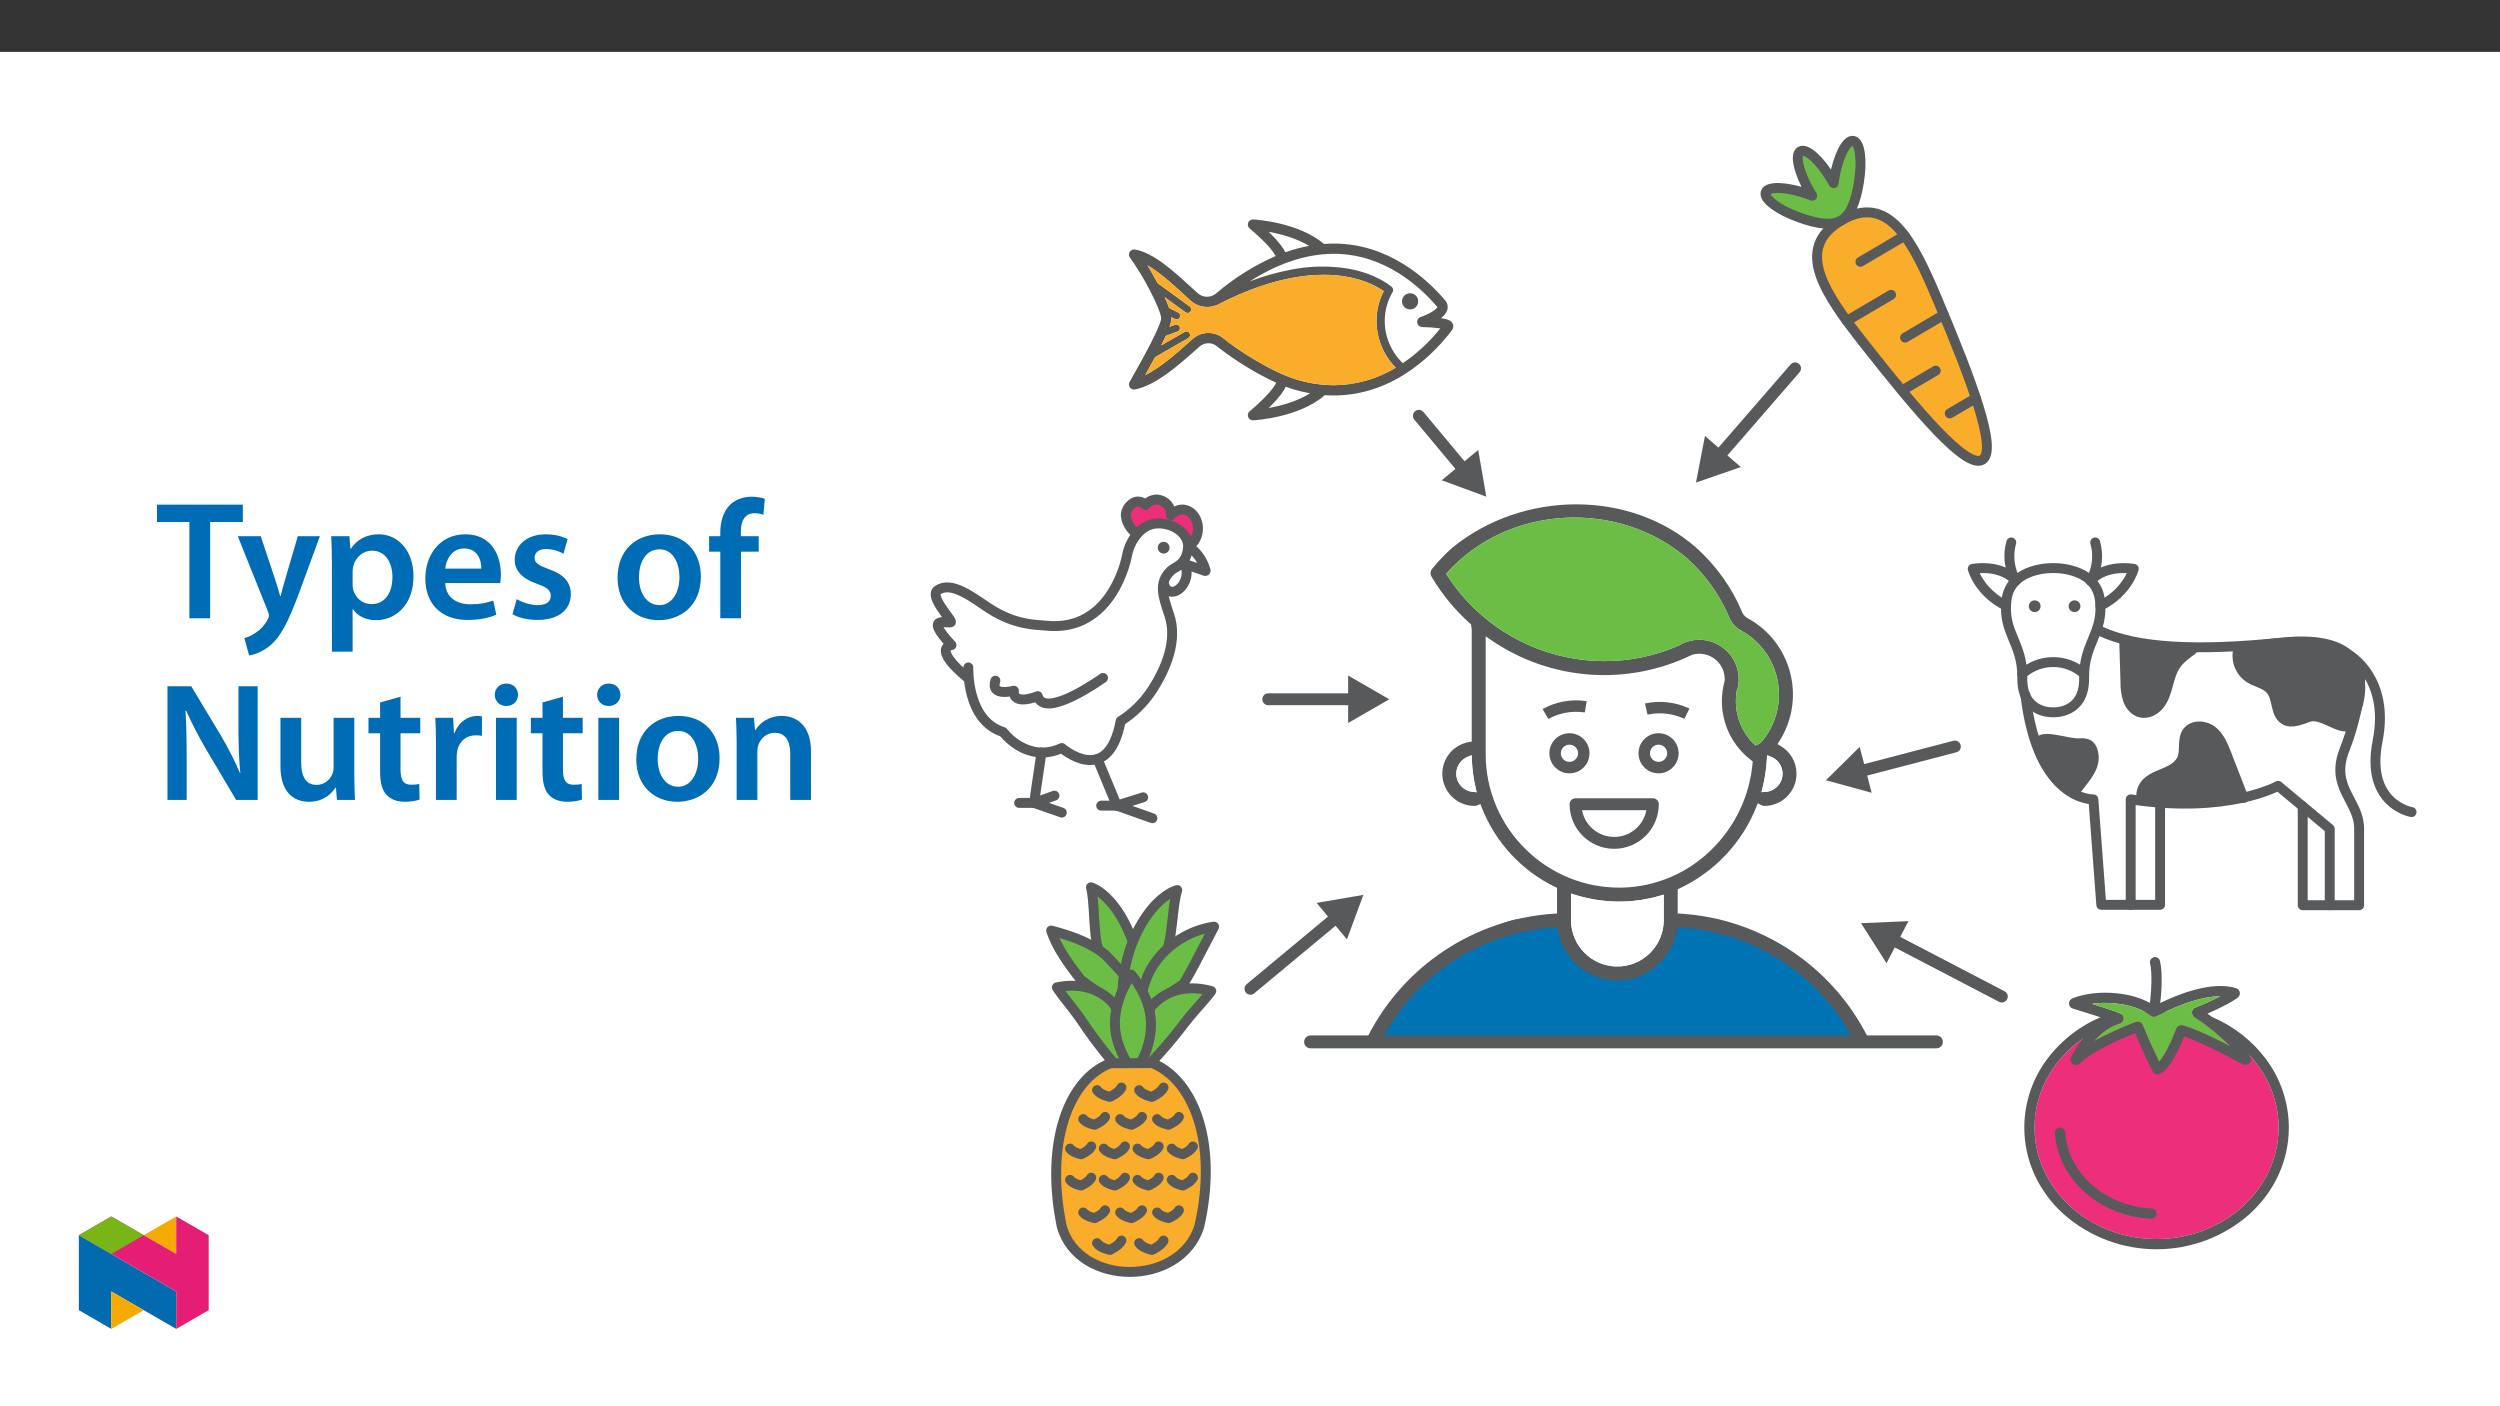 ﻿<?xml version="1.0" encoding="utf-8"?>
<svg xmlns="http://www.w3.org/2000/svg" xmlns:xlink="http://www.w3.org/1999/xlink" viewBox="0 0 960 540" version="1.1">
  <rect x="0" y="0" width="960" height="540" fill="#333333" stroke="none"/>
  <defs>
    <g>
      <symbol overflow="visible" id="glyph0-0">
        <path style="stroke:none;" d="M 0 0 L 32.375 0 L 32.375 -45.328 L 0 -45.328 Z M 16.188 -25.578 L 5.188 -42.094 L 27.188 -42.094 Z M 18.125 -22.656 L 29.141 -39.172 L 29.141 -6.156 Z M 5.188 -3.234 L 16.188 -19.75 L 27.188 -3.234 Z M 3.234 -39.172 L 14.25 -22.656 L 3.234 -6.156 Z M 3.234 -39.172 " />
      </symbol>
      <symbol overflow="visible" id="glyph0-1">
        <path style="stroke:none;" d="M 12.953 0 L 20.922 0 L 20.922 -36.969 L 33.469 -36.969 L 33.469 -43.641 L 0.516 -43.641 L 0.516 -36.969 L 12.953 -36.969 Z M 12.953 0 " />
      </symbol>
      <symbol overflow="visible" id="glyph0-2">
        <path style="stroke:none;" d="M 0.516 -31.531 L 12.109 -2.594 C 12.438 -1.812 12.5 -1.359 12.5 -1.031 C 12.5 -0.641 12.375 -0.188 12.047 0.391 C 10.938 2.531 9.188 4.406 7.641 5.375 C 6.016 6.547 4.406 7.25 3.047 7.578 L 4.859 14.25 C 6.797 13.984 10.031 12.953 13.203 10.234 C 16.906 7 19.812 1.75 24.156 -10.031 L 32.047 -31.531 L 23.562 -31.531 L 18.641 -14.703 C 18 -12.688 17.422 -10.297 16.969 -8.547 L 16.766 -8.547 C 16.312 -10.297 15.609 -12.688 14.953 -14.641 L 9.328 -31.531 Z M 0.516 -31.531 " />
      </symbol>
      <symbol overflow="visible" id="glyph0-3">
        <path style="stroke:none;" d="M 4.281 12.828 L 12.234 12.828 L 12.234 -3.5 L 12.375 -3.5 C 13.984 -0.969 17.281 0.719 21.234 0.719 C 28.422 0.719 35.609 -4.797 35.609 -16.188 C 35.609 -26.031 29.594 -32.25 22.344 -32.25 C 17.547 -32.25 13.859 -30.234 11.531 -26.672 L 11.391 -26.672 L 11 -31.531 L 4.016 -31.531 C 4.141 -28.562 4.281 -25.188 4.281 -21.047 Z M 12.234 -18.062 C 12.234 -18.719 12.375 -19.422 12.5 -20.078 C 13.344 -23.562 16.375 -25.969 19.688 -25.969 C 24.797 -25.969 27.516 -21.438 27.516 -15.859 C 27.516 -9.641 24.547 -5.438 19.484 -5.438 C 16.062 -5.438 13.281 -7.766 12.438 -11 C 12.297 -11.719 12.234 -12.438 12.234 -13.203 Z M 12.234 -18.062 " />
      </symbol>
      <symbol overflow="visible" id="glyph0-4">
        <path style="stroke:none;" d="M 31.016 -13.531 C 31.141 -14.25 31.281 -15.406 31.281 -16.906 C 31.281 -23.828 27.906 -32.25 17.672 -32.25 C 7.578 -32.25 2.266 -24.016 2.266 -15.281 C 2.266 -5.641 8.281 0.641 18.516 0.641 C 23.047 0.641 26.812 -0.188 29.531 -1.359 L 28.359 -6.797 C 25.906 -5.953 23.312 -5.375 19.625 -5.375 C 14.5 -5.375 10.094 -7.828 9.906 -13.531 Z M 9.906 -19.094 C 10.234 -22.344 12.297 -26.812 17.219 -26.812 C 22.531 -26.812 23.828 -22.016 23.766 -19.094 Z M 9.906 -19.094 " />
      </symbol>
      <symbol overflow="visible" id="glyph0-5">
        <path style="stroke:none;" d="M 2.328 -1.547 C 4.656 -0.266 8.094 0.641 11.906 0.641 C 20.266 0.641 24.734 -3.5 24.734 -9.266 C 24.672 -13.922 22.078 -16.828 16.312 -18.844 C 12.297 -20.328 10.812 -21.234 10.812 -23.25 C 10.812 -25.188 12.375 -26.609 15.219 -26.609 C 18 -26.609 20.594 -25.578 21.891 -24.797 L 23.5 -30.375 C 21.625 -31.406 18.578 -32.25 15.094 -32.25 C 7.766 -32.25 3.172 -27.969 3.172 -22.406 C 3.172 -18.641 5.703 -15.281 11.844 -13.203 C 15.734 -11.781 17.031 -10.75 17.031 -8.609 C 17.031 -6.547 15.469 -5.047 11.984 -5.047 C 9.125 -5.047 5.703 -6.281 3.953 -7.375 Z M 2.328 -1.547 " />
      </symbol>
      <symbol overflow="visible" id="glyph0-6">
        <path style="stroke:none;" d="M 18.578 -32.25 C 9.062 -32.25 2.266 -25.906 2.266 -15.547 C 2.266 -5.375 9.188 0.719 18.062 0.719 C 26.094 0.719 34.25 -4.469 34.25 -16.062 C 34.25 -25.641 27.969 -32.25 18.578 -32.25 Z M 18.391 -26.484 C 23.828 -26.484 26.031 -20.781 26.031 -15.859 C 26.031 -9.453 22.859 -5.047 18.328 -5.047 C 13.531 -5.047 10.484 -9.641 10.484 -15.734 C 10.484 -20.984 12.75 -26.484 18.391 -26.484 Z M 18.391 -26.484 " />
      </symbol>
      <symbol overflow="visible" id="glyph0-7">
        <path style="stroke:none;" d="M 13.141 0 L 13.141 -25.578 L 19.938 -25.578 L 19.938 -31.531 L 13.078 -31.531 L 13.078 -33.156 C 13.078 -37.031 14.375 -40.344 18.328 -40.344 C 19.812 -40.344 20.844 -40.078 21.75 -39.75 L 22.281 -45.906 C 21.047 -46.297 19.359 -46.688 17.219 -46.688 C 14.438 -46.688 11.328 -45.844 9 -43.641 C 6.281 -41.047 5.188 -36.969 5.188 -32.891 L 5.188 -31.531 L 0.906 -31.531 L 0.906 -25.578 L 5.188 -25.578 L 5.188 0 Z M 13.141 0 " />
      </symbol>
      <symbol overflow="visible" id="glyph0-8">
        <path style="stroke:none;" d="M 11.906 0 L 11.906 -15.609 C 11.906 -22.797 11.781 -28.562 11.453 -34.188 L 11.719 -34.25 C 13.859 -29.328 16.703 -24.016 19.484 -19.234 L 30.891 0 L 39.172 0 L 39.172 -43.641 L 31.797 -43.641 L 31.797 -28.422 C 31.797 -21.75 31.922 -16.125 32.5 -10.297 L 32.375 -10.297 C 30.375 -15.016 27.781 -20.078 24.922 -24.922 L 13.656 -43.641 L 4.531 -43.641 L 4.531 0 Z M 11.906 0 " />
      </symbol>
      <symbol overflow="visible" id="glyph0-9">
        <path style="stroke:none;" d="M 32.5 -31.531 L 24.547 -31.531 L 24.547 -12.5 C 24.547 -11.594 24.406 -10.688 24.094 -10.031 C 23.312 -7.969 21.234 -5.766 18 -5.766 C 13.797 -5.766 12.109 -9.125 12.109 -14.375 L 12.109 -31.531 L 4.141 -31.531 L 4.141 -13.016 C 4.141 -2.719 9.391 0.719 15.094 0.719 C 20.781 0.719 23.891 -2.531 25.25 -4.734 L 25.453 -4.734 L 25.828 0 L 32.766 0 C 32.641 -2.594 32.5 -5.703 32.5 -9.453 Z M 32.5 -31.531 " />
      </symbol>
      <symbol overflow="visible" id="glyph0-10">
        <path style="stroke:none;" d="M 5.562 -37.422 L 5.562 -31.531 L 1.094 -31.531 L 1.094 -25.578 L 5.562 -25.578 L 5.562 -10.75 C 5.562 -6.609 6.344 -3.688 8.094 -1.875 C 9.578 -0.266 11.984 0.719 14.953 0.719 C 17.422 0.719 19.547 0.328 20.719 -0.125 L 20.594 -6.156 C 19.688 -5.891 18.906 -5.828 17.484 -5.828 C 14.438 -5.828 13.406 -7.766 13.406 -11.656 L 13.406 -25.578 L 20.984 -25.578 L 20.984 -31.531 L 13.406 -31.531 L 13.406 -39.625 Z M 5.562 -37.422 " />
      </symbol>
      <symbol overflow="visible" id="glyph0-11">
        <path style="stroke:none;" d="M 4.281 0 L 12.234 0 L 12.234 -16.375 C 12.234 -17.219 12.297 -18.062 12.438 -18.781 C 13.141 -22.406 15.797 -24.797 19.547 -24.797 C 20.531 -24.797 21.234 -24.734 21.953 -24.609 L 21.953 -32.047 C 21.297 -32.188 20.844 -32.25 20.078 -32.25 C 16.641 -32.25 12.953 -29.984 11.391 -25.578 L 11.203 -25.578 L 10.875 -31.531 L 4.016 -31.531 C 4.203 -28.75 4.281 -25.641 4.281 -21.375 Z M 4.281 0 " />
      </symbol>
      <symbol overflow="visible" id="glyph0-12">
        <path style="stroke:none;" d="M 12.234 0 L 12.234 -31.531 L 4.281 -31.531 L 4.281 0 Z M 8.281 -44.672 C 5.641 -44.672 3.812 -42.797 3.812 -40.344 C 3.812 -38.016 5.562 -36.062 8.219 -36.062 C 11 -36.062 12.75 -38.016 12.75 -40.344 C 12.688 -42.797 11 -44.672 8.281 -44.672 Z M 8.281 -44.672 " />
      </symbol>
      <symbol overflow="visible" id="glyph0-13">
        <path style="stroke:none;" d="M 4.281 0 L 12.234 0 L 12.234 -18.578 C 12.234 -19.484 12.375 -20.469 12.625 -21.109 C 13.469 -23.5 15.672 -25.766 18.844 -25.766 C 23.188 -25.766 24.859 -22.344 24.859 -17.812 L 24.859 0 L 32.828 0 L 32.828 -18.719 C 32.828 -28.688 27.125 -32.25 21.625 -32.25 C 16.375 -32.25 12.953 -29.266 11.531 -26.812 L 11.328 -26.812 L 10.938 -31.531 L 4.016 -31.531 C 4.141 -28.812 4.281 -25.766 4.281 -22.141 Z M 4.281 0 " />
      </symbol>
    </g>
    <clipPath id="clip1">
      <path d="M 357.387 199 L 459 199 L 459 294 L 357.387 294 Z M 357.387 199 " />
    </clipPath>
    <clipPath id="clip2">
      <path d="M 403 406 L 465 406 L 465 490.324 L 403 490.324 Z M 403 406 " />
    </clipPath>
    <clipPath id="clip3">
      <path d="M 676 52.152 L 717 52.152 L 717 88 L 676 88 Z M 676 52.152 " />
    </clipPath>
    <clipPath id="clip4">
      <path d="M 900 249 L 927.941 249 L 927.941 314 L 900 314 Z M 900 249 " />
    </clipPath>
    <clipPath id="clip5">
      <path d="M 30.277 474 L 68 474 L 68 510.301 L 30.277 510.301 Z M 30.277 474 " />
    </clipPath>
    <clipPath id="clip6">
      <path d="M 42 495 L 56 495 L 56 510.301 L 42 510.301 Z M 42 495 " />
    </clipPath>
    <clipPath id="clip7">
      <path d="M 55 467.125 L 68 467.125 L 68 482 L 55 482 Z M 55 467.125 " />
    </clipPath>
    <clipPath id="clip8">
      <path d="M 30.277 467.125 L 80.133 467.125 L 80.133 510.301 L 30.277 510.301 Z M 30.277 467.125 " />
    </clipPath>
    <clipPath id="clip9">
      <path d="M 30.277 467.125 L 56 467.125 L 56 482 L 30.277 482 Z M 30.277 467.125 " />
    </clipPath>
  </defs>
  <g id="surface1">
    <path style=" stroke:none;fill-rule:nonzero;fill:rgb(100%,100%,100%);fill-opacity:1;" d="M 0 559.926 L 960 559.926 L 960 19.926 L 0 19.926 Z M 0 559.926 " />
    <path style=" stroke:none;fill-rule:nonzero;fill:rgb(0%,45.099%,70.999%);fill-opacity:1;" d="M 525.363 398.961 C 525.363 398.961 572.297 337.043 599.707 356.078 C 599.707 356.078 607.32 381.203 630.922 371.305 C 630.922 371.305 644.629 363.691 640.82 351.512 C 640.82 351.512 680.293 349.957 716.137 400.605 Z M 525.363 398.961 " />
    <path style=" stroke:none;fill-rule:nonzero;fill:rgb(34.499%,34.9%,35.699%);fill-opacity:1;" d="M 586.051 326.301 C 576.074 316.66 570.457 303.367 570.504 289.496 L 570.504 244.344 L 572.293 245.574 C 595.105 261.375 624.672 263.641 649.625 251.496 L 649.809 251.426 C 654.977 249.914 660.395 252.883 661.902 258.051 C 662.168 258.949 662.297 259.879 662.293 260.816 C 662.293 260.957 662.285 261.098 662.273 261.238 L 662.227 261.605 C 661.551 264.066 661.207 266.605 661.203 269.156 C 661.168 278.133 665.375 286.598 672.547 291.992 L 673.047 292.375 L 672.992 293.004 C 671.867 305.695 666.207 317.555 657.047 326.418 C 648.008 335.285 635.961 340.426 623.301 340.828 C 622.836 340.84 622.371 340.844 621.906 340.844 C 608.508 340.895 595.629 335.668 586.051 326.301 M 563.117 230.555 C 560.41 227.609 557.957 224.438 555.781 221.078 L 555.305 220.34 L 555.891 219.691 C 579.082 194.035 621.148 191.582 647.754 214.336 C 650.102 216.438 652.293 218.715 654.305 221.141 C 658.406 226.09 661.754 231.621 664.23 237.551 C 664.254 237.602 664.273 237.645 664.293 237.688 C 665.211 239.543 666.676 241.074 668.492 242.07 L 668.012 243.113 L 668.562 242.113 C 682.137 249.555 687.109 266.594 679.668 280.172 C 678.746 281.848 677.66 283.426 676.418 284.879 L 676.297 285.023 L 676.133 285.121 C 675.934 285.234 675.75 285.375 675.586 285.535 L 675.383 285.738 L 675.109 285.824 C 674.996 285.855 674.879 285.895 674.77 285.945 L 674.051 286.277 L 673.488 285.723 C 669.047 281.359 666.551 275.387 666.57 269.16 C 666.578 267.812 666.699 266.465 666.93 265.137 L 666.961 264.965 L 667.043 264.809 C 667.152 264.605 667.234 264.395 667.289 264.172 C 667.434 263.531 667.535 262.879 667.594 262.227 L 667.605 262.137 C 667.633 261.961 667.648 261.785 667.645 261.605 L 667.641 261.562 L 667.645 261.52 C 667.652 261.285 667.664 261.051 667.664 260.816 C 667.652 252.453 660.875 245.676 652.512 245.664 C 650.191 245.66 647.898 246.195 645.816 247.223 C 645.645 247.309 645.48 247.414 645.332 247.539 L 645.082 247.691 C 635.926 251.789 626 253.895 615.965 253.871 C 595.867 253.816 576.707 245.363 563.117 230.555 M 565.438 304.059 C 561.598 303.629 558.832 300.168 559.262 296.328 C 559.551 293.762 561.227 291.562 563.625 290.609 L 565.129 290.004 L 565.188 291.625 C 565.324 295.344 565.82 299.043 566.676 302.664 L 567.047 304.242 Z M 684.492 297.105 C 684.484 300.781 681.637 303.828 677.969 304.082 L 676.398 304.191 L 676.785 302.664 C 677.707 299.035 678.273 295.324 678.48 291.59 L 678.57 290.012 L 680.039 290.59 C 682.73 291.625 684.504 294.219 684.492 297.105 M 638.875 353.348 C 638.844 363.18 630.852 371.129 621.02 371.098 C 611.227 371.07 603.297 363.141 603.27 353.348 L 603.27 343.125 L 604.754 343.594 C 610.797 345.492 617.117 346.371 623.449 346.191 C 628.18 346.062 632.871 345.316 637.41 343.973 L 638.875 343.543 Z M 597.02 356.215 L 598.051 356.145 L 598.219 357.168 C 600.328 369.785 612.266 378.309 624.887 376.203 C 634.652 374.574 642.301 366.918 643.926 357.156 L 644.094 356.137 L 645.125 356.203 C 672.969 357.867 697.973 373.82 711.219 398.371 C 713.254 398.402 715.293 398.434 717.328 398.469 C 703.543 370.883 676.098 352.73 645.316 350.836 L 644.242 350.77 L 644.242 341.465 L 644.906 341.16 C 658.43 334.82 669.02 323.555 674.512 309.664 L 675 308.43 L 676.148 309.098 C 676.555 309.34 677.02 309.473 677.492 309.477 C 684.32 309.48 689.859 303.949 689.863 297.125 C 689.867 292.664 687.469 288.551 683.586 286.355 L 682.543 285.758 L 683.191 284.746 C 693.16 269.227 688.66 248.562 673.141 238.594 C 672.508 238.188 671.859 237.801 671.199 237.438 L 671.133 237.398 C 670.285 236.949 669.594 236.254 669.152 235.402 L 669.117 235.332 C 665.129 225.777 659.059 217.23 651.352 210.32 C 626.117 188.137 584.992 188.113 557.738 210.27 C 554.918 212.766 552.309 215.492 549.938 218.418 C 549.23 219.293 549.141 220.512 549.715 221.477 C 553.781 228.32 558.891 234.488 564.855 239.758 C 564.855 239.758 565.137 241.289 565.137 241.477 L 565.137 284.762 L 564.18 284.918 C 557.449 286.039 552.895 292.406 554.016 299.141 C 555.008 305.109 560.172 309.48 566.219 309.477 C 566.609 309.473 566.992 309.387 567.344 309.219 L 568.449 308.707 L 568.891 309.848 C 574.098 323.332 584.238 334.332 597.254 340.625 L 597.898 340.934 L 597.898 350.777 L 596.832 350.848 C 566.383 352.809 539.211 370.652 525.32 397.82 L 531.414 397.809 C 544.727 373.633 569.473 357.941 597.02 356.215 " />
    <path style=" stroke:none;fill-rule:nonzero;fill:rgb(34.499%,34.9%,35.699%);fill-opacity:1;" d="M 636.891 293.32 C 634.645 293.32 632.824 291.5 632.824 289.254 C 632.828 287.012 634.645 285.191 636.891 285.191 C 639.137 285.191 640.957 287.012 640.957 289.258 C 640.953 291.5 639.133 293.32 636.891 293.32 M 636.891 282.316 C 633.055 282.316 629.949 285.422 629.949 289.258 C 629.949 293.09 633.059 296.199 636.891 296.199 C 640.723 296.199 643.832 293.09 643.832 289.258 C 643.828 285.426 640.723 282.32 636.891 282.316 " />
    <path style="fill:none;stroke-width:1.792;stroke-linecap:butt;stroke-linejoin:miter;stroke:rgb(34.499%,34.9%,35.699%);stroke-opacity:1;stroke-miterlimit:10;" d="M 0.001 0.002 C -2.642 0.002 -4.783 2.144 -4.783 4.786 C -4.779 7.424 -2.642 9.565 0.001 9.565 C 2.643 9.565 4.785 7.424 4.785 4.781 C 4.78 2.144 2.638 0.002 0.001 0.002 Z M 0.001 12.948 C -4.512 12.948 -8.166 9.294 -8.166 4.781 C -8.166 0.273 -4.508 -3.385 0.001 -3.385 C 4.509 -3.385 8.167 0.273 8.167 4.781 C 8.162 9.29 4.509 12.943 0.001 12.948 Z M 0.001 12.948 " transform="matrix(0.85,0,0,-0.85,636.89,293.322)" />
    <path style=" stroke:none;fill-rule:nonzero;fill:rgb(34.499%,34.9%,35.699%);fill-opacity:1;" d="M 602.668 293.32 C 600.422 293.32 598.602 291.5 598.602 289.258 C 598.602 287.012 600.422 285.191 602.668 285.191 C 604.914 285.191 606.734 287.012 606.734 289.258 C 606.73 291.5 604.91 293.32 602.668 293.32 M 602.668 282.316 C 598.832 282.316 595.727 285.422 595.727 289.258 C 595.727 293.09 598.836 296.199 602.668 296.199 C 606.504 296.199 609.609 293.09 609.609 289.258 C 609.605 285.426 606.5 282.32 602.668 282.316 " />
    <path style="fill:none;stroke-width:1.792;stroke-linecap:butt;stroke-linejoin:miter;stroke:rgb(34.499%,34.9%,35.699%);stroke-opacity:1;stroke-miterlimit:10;" d="M 0 0.002 C -2.642 0.002 -4.784 2.144 -4.784 4.781 C -4.784 7.424 -2.642 9.565 0 9.565 C 2.643 9.565 4.784 7.424 4.784 4.781 C 4.78 2.144 2.638 0.002 0 0.002 Z M 0 12.948 C -4.513 12.948 -8.166 9.294 -8.166 4.781 C -8.166 0.273 -4.508 -3.385 0 -3.385 C 4.513 -3.385 8.167 0.273 8.167 4.781 C 8.162 9.29 4.509 12.943 0 12.948 Z M 0 12.948 " transform="matrix(0.85,0,0,-0.85,602.668,293.322)" />
    <path style=" stroke:none;fill-rule:nonzero;fill:rgb(34.499%,34.9%,35.699%);fill-opacity:1;" d="M 600.441 270.152 C 597.996 270.613 595.629 271.426 593.41 272.559 L 594.832 275.062 C 598.879 273.02 603.434 272.207 607.938 272.723 L 608.402 269.883 C 605.75 269.562 603.066 269.656 600.441 270.152 " />
    <path style="fill:none;stroke-width:1.792;stroke-linecap:butt;stroke-linejoin:miter;stroke:rgb(34.499%,34.9%,35.699%);stroke-opacity:1;stroke-miterlimit:10;" d="M -0.001 0 C -2.878 -0.542 -5.663 -1.498 -8.273 -2.831 L -6.6 -5.777 C -1.839 -3.373 3.519 -2.417 8.818 -3.024 L 9.365 0.317 C 6.244 0.694 3.087 0.584 -0.001 0 Z M -0.001 0 " transform="matrix(0.85,0,0,-0.85,600.442,270.152)" />
    <path style=" stroke:none;fill-rule:nonzero;fill:rgb(34.499%,34.9%,35.699%);fill-opacity:1;" d="M 632.578 270.723 L 633.223 273.527 C 637.688 272.727 642.285 273.25 646.453 275.031 L 647.711 272.441 C 642.949 270.379 637.68 269.777 632.578 270.723 " />
    <path style="fill:none;stroke-width:1.792;stroke-linecap:butt;stroke-linejoin:miter;stroke:rgb(34.499%,34.9%,35.699%);stroke-opacity:1;stroke-miterlimit:10;" d="M 0.001 -0.001 L 0.76 -3.301 C 6.012 -2.358 11.421 -2.974 16.325 -5.07 L 17.805 -2.023 C 12.203 0.403 6.003 1.111 0.001 -0.001 Z M 0.001 -0.001 " transform="matrix(0.85,0,0,-0.85,632.577,270.722)" />
    <path style=" stroke:none;fill-rule:nonzero;fill:rgb(100%,100%,100%);fill-opacity:1;" d="M 604.41 353.348 C 604.43 362.551 611.906 369.992 621.109 369.973 C 630.281 369.949 637.711 362.52 637.734 353.348 L 637.734 345.07 C 633.102 346.441 628.309 347.199 623.48 347.336 C 622.93 347.348 622.383 347.355 621.84 347.355 C 615.926 347.359 610.051 346.457 604.41 344.684 Z M 604.41 353.348 " />
    <path style=" stroke:none;fill-rule:nonzero;fill:rgb(100%,100%,100%);fill-opacity:1;" d="M 605.555 346.219 L 605.555 353.348 C 605.555 361.922 612.5 368.867 621.074 368.867 C 629.645 368.867 636.59 361.922 636.59 353.348 L 636.59 346.578 C 632.32 347.715 627.93 348.352 623.512 348.477 C 617.445 348.648 611.387 347.887 605.555 346.219 M 621.074 371.148 C 611.246 371.141 603.281 363.176 603.27 353.348 L 603.27 343.125 L 604.754 343.594 C 610.797 345.492 617.117 346.371 623.449 346.191 C 628.18 346.062 632.871 345.316 637.41 343.973 L 638.875 343.543 L 638.875 353.348 C 638.863 363.176 630.898 371.141 621.074 371.148 " />
    <path style=" stroke:none;fill-rule:nonzero;fill:rgb(100%,100%,100%);fill-opacity:1;" d="M 560.359 297.105 C 560.363 300.086 562.602 302.59 565.562 302.926 C 564.691 299.23 564.184 295.461 564.047 291.668 C 561.824 292.559 560.363 294.711 560.359 297.105 " />
    <path style=" stroke:none;fill-rule:nonzero;fill:rgb(100%,100%,100%);fill-opacity:1;" d="M 563.008 293.652 C 561.102 295.422 560.992 298.406 562.762 300.316 C 563.129 300.711 563.559 301.039 564.035 301.285 C 563.527 298.766 563.188 296.215 563.008 293.652 M 567.047 304.242 L 565.438 304.059 C 561.598 303.629 558.832 300.168 559.262 296.328 C 559.551 293.762 561.227 291.562 563.625 290.609 L 565.129 290.004 L 565.188 291.625 C 565.324 295.344 565.824 299.043 566.676 302.664 Z M 567.047 304.242 " />
    <path style=" stroke:none;fill-rule:nonzero;fill:rgb(100%,100%,100%);fill-opacity:1;" d="M 683.352 297.105 C 683.348 294.691 681.867 292.527 679.621 291.652 C 679.41 295.461 678.832 299.246 677.891 302.941 C 680.961 302.734 683.348 300.184 683.352 297.105 " />
    <path style=" stroke:none;fill-rule:nonzero;fill:rgb(100%,100%,100%);fill-opacity:1;" d="M 680.629 293.594 C 680.398 296.219 680 298.824 679.434 301.398 C 681.801 300.336 682.859 297.555 681.797 295.188 C 681.527 294.578 681.125 294.035 680.629 293.594 M 676.398 304.191 L 676.785 302.66 C 677.707 299.035 678.273 295.324 678.48 291.59 L 678.566 290.012 L 680.039 290.59 C 683.637 291.988 685.418 296.043 684.02 299.641 C 683.035 302.172 680.676 303.902 677.969 304.082 Z M 676.398 304.191 " />
    <path style="fill:none;stroke-width:5.822;stroke-linecap:round;stroke-linejoin:round;stroke:rgb(34.499%,34.9%,35.699%);stroke-opacity:1;stroke-miterlimit:4;" d="M 0 -0.002 L 282.721 -0.002 " transform="matrix(0.85,0,0,-0.85,503.262,400.073)" />
    <path style="fill:none;stroke-width:5.374;stroke-linecap:round;stroke-linejoin:round;stroke:rgb(34.499%,34.9%,35.699%);stroke-opacity:1;stroke-miterlimit:4;" d="M -0.002 -0.002 C -0.002 -9.648 -7.819 -17.465 -17.465 -17.465 C -27.111 -17.465 -34.933 -9.648 -34.933 -0.002 Z M -0.002 -0.002 " transform="matrix(0.85,0,0,-0.85,634.697,308.819)" />
    <path style="fill:none;stroke-width:5.374;stroke-linecap:round;stroke-linejoin:round;stroke:rgb(34.499%,34.9%,35.699%);stroke-opacity:1;stroke-miterlimit:4;" d="M -0.001 -0.001 L 20.569 -24.665 " transform="matrix(0.85,0,0,-0.85,544.856,159.679)" />
    <path style=" stroke:none;fill-rule:nonzero;fill:rgb(34.499%,34.9%,35.699%);fill-opacity:1;" d="M 553.637 184.434 L 570.738 190.715 L 567.629 172.762 Z M 553.637 184.434 " />
    <path style="fill:none;stroke-width:5.374;stroke-linecap:round;stroke-linejoin:round;stroke:rgb(34.499%,34.9%,35.699%);stroke-opacity:1;stroke-miterlimit:4;" d="M -0.002 0 L 39.217 0 " transform="matrix(0.85,0,0,-0.85,487.021,268.52)" />
    <path style=" stroke:none;fill-rule:nonzero;fill:rgb(34.499%,34.9%,35.699%);fill-opacity:1;" d="M 517.688 277.633 L 533.465 268.52 L 517.688 259.41 Z M 517.688 277.633 " />
    <path style="fill:none;stroke-width:5.374;stroke-linecap:round;stroke-linejoin:round;stroke:rgb(34.499%,34.9%,35.699%);stroke-opacity:1;stroke-miterlimit:4;" d="M -0.001 -0.002 L 39.158 32.548 " transform="matrix(0.85,0,0,-0.85,480.169,379.682)" />
    <path style=" stroke:none;fill-rule:nonzero;fill:rgb(34.499%,34.9%,35.699%);fill-opacity:1;" d="M 517.227 360.73 L 523.535 343.637 L 505.578 346.715 Z M 517.227 360.73 " />
    <path style="fill:none;stroke-width:5.374;stroke-linecap:round;stroke-linejoin:round;stroke:rgb(34.499%,34.9%,35.699%);stroke-opacity:1;stroke-miterlimit:4;" d="M -0.002 -0.001 L 49.915 -26.012 " transform="matrix(0.85,0,0,-0.85,726.271,360.562)" />
    <path style=" stroke:none;fill-rule:nonzero;fill:rgb(34.499%,34.9%,35.699%);fill-opacity:1;" d="M 724.426 369.875 L 714.641 354.504 L 732.844 353.715 Z M 724.426 369.875 " />
    <path style="fill:none;stroke-width:5.374;stroke-linecap:round;stroke-linejoin:round;stroke:rgb(34.499%,34.9%,35.699%);stroke-opacity:1;stroke-miterlimit:4;" d="M 0 0.001 L -43.336 -11.327 " transform="matrix(0.85,0,0,-0.85,750.676,286.665)" />
    <path style=" stroke:none;fill-rule:nonzero;fill:rgb(34.499%,34.9%,35.699%);fill-opacity:1;" d="M 714.113 286.805 L 701.152 299.609 L 718.723 304.434 Z M 714.113 286.805 " />
    <path style="fill:none;stroke-width:5.374;stroke-linecap:round;stroke-linejoin:round;stroke:rgb(34.499%,34.9%,35.699%);stroke-opacity:1;stroke-miterlimit:4;" d="M -0 0.002 L -34.665 -39.943 " transform="matrix(0.85,0,0,-0.85,689.313,141.443)" />
    <path style=" stroke:none;fill-rule:nonzero;fill:rgb(34.499%,34.9%,35.699%);fill-opacity:1;" d="M 654.715 167.41 L 651.254 185.297 L 668.477 179.352 Z M 654.715 167.41 " />
    <path style=" stroke:none;fill-rule:nonzero;fill:rgb(42.4%,74.1%,27.1%);fill-opacity:1;" d="M 563.117 230.555 C 560.41 227.605 557.957 224.438 555.781 221.078 L 555.305 220.344 L 555.891 219.691 C 579.082 194.035 621.148 191.582 647.754 214.336 C 650.102 216.438 652.293 218.715 654.305 221.141 C 658.406 226.09 661.75 231.621 664.23 237.551 C 664.254 237.602 664.273 237.645 664.293 237.688 C 665.211 239.547 666.676 241.074 668.492 242.07 L 668.012 243.113 L 668.562 242.113 C 682.137 249.555 687.109 266.594 679.668 280.172 C 678.746 281.848 677.66 283.426 676.418 284.879 L 676.297 285.023 L 676.133 285.121 C 675.934 285.234 675.75 285.375 675.586 285.535 L 675.383 285.738 L 675.109 285.824 C 674.992 285.855 674.879 285.895 674.77 285.945 L 674.051 286.277 L 673.488 285.723 C 669.043 281.359 666.551 275.387 666.57 269.16 C 666.578 267.812 666.695 266.465 666.934 265.141 L 666.961 264.965 L 667.043 264.809 C 667.152 264.605 667.234 264.391 667.289 264.168 C 667.434 263.527 667.535 262.879 667.594 262.227 L 667.605 262.137 C 667.633 261.961 667.648 261.785 667.645 261.605 L 667.641 261.562 L 667.645 261.52 C 667.652 261.285 667.664 261.051 667.664 260.816 C 667.652 252.453 660.875 245.676 652.512 245.668 C 650.191 245.66 647.898 246.191 645.816 247.223 C 645.645 247.312 645.48 247.418 645.332 247.539 L 645.082 247.691 C 635.922 251.785 626 253.895 615.965 253.871 C 595.867 253.816 576.707 245.363 563.117 230.555 " />
    <path style=" stroke:none;fill-rule:nonzero;fill:rgb(34.099%,34.099%,33.699%);fill-opacity:1;" d="M 541.48 112.598 C 543.199 112.598 544.59 113.992 544.59 115.707 C 544.59 117.426 543.199 118.82 541.48 118.82 C 539.762 118.82 538.371 117.426 538.371 115.707 C 538.371 113.992 539.762 112.598 541.48 112.598 " />
    <path style=" stroke:none;fill-rule:nonzero;fill:rgb(34.099%,34.099%,33.699%);fill-opacity:1;" d="M 439.773 144.02 C 441.156 141.547 442.414 139.258 443.547 137.152 L 456.293 129.848 C 456.953 129.469 457.184 128.625 456.805 127.965 C 456.426 127.305 455.582 127.074 454.922 127.453 L 445.918 132.613 C 446.582 131.297 447.168 130.086 447.672 128.98 L 452.191 127.301 C 452.906 127.039 453.273 126.242 453.008 125.531 C 452.742 124.816 451.949 124.449 451.234 124.715 L 449.105 125.508 C 449.484 124.531 449.73 123.512 449.832 122.473 C 449.84 122.246 449.832 122.02 449.812 121.793 L 451.23 122.512 C 451.91 122.852 452.738 122.57 453.074 121.887 C 453.41 121.215 453.145 120.398 452.477 120.051 L 448.934 118.254 C 448.512 117.047 447.938 115.66 447.215 114.094 L 455.227 119.926 C 455.84 120.379 456.703 120.25 457.156 119.637 C 457.609 119.023 457.48 118.16 456.867 117.707 C 456.863 117.703 456.855 117.699 456.852 117.695 L 444.527 108.723 C 443.258 106.34 441.895 103.961 440.609 101.863 C 445.352 104.594 450.48 109.297 454.539 113.02 C 455.512 113.91 456.43 114.754 457.309 115.539 C 459.914 117.852 463.594 118.52 466.848 117.277 C 467.035 117.254 467.219 117.195 467.391 117.109 C 490.422 105.148 506.875 104.562 516.617 106.176 C 524.535 107.484 529.418 110.422 531.363 111.805 C 529.832 114.758 528.914 117.992 528.656 121.309 C 528.105 128.68 530.77 135.93 535.965 141.191 C 528.793 145.543 520.57 147.871 512.18 147.918 C 507.398 147.887 502.645 147.176 498.062 145.801 C 488.082 142.844 474.57 133.902 469.883 129.988 C 466.438 127.082 461.383 127.145 458.012 130.133 C 457.461 130.613 456.891 131.125 456.297 131.648 C 451.605 135.82 445.555 141.199 439.773 144.02 M 493.73 148.488 C 494.824 148.906 495.902 149.273 496.949 149.582 L 496.953 149.586 C 498.965 150.176 501.004 150.66 503.066 151.027 C 497.98 154.219 491.715 155.852 487.172 156.676 C 487.504 156.352 487.84 156.016 488.18 155.672 C 491.414 152.398 492.98 150.125 493.73 148.488 Z M 538.695 139.465 C 533.84 134.824 531.312 128.258 531.801 121.559 C 532.055 118.25 533.066 115.043 534.754 112.184 C 534.906 111.918 534.98 111.617 534.965 111.312 C 534.965 111.27 534.961 111.227 534.957 111.184 L 534.953 111.156 C 534.945 111.121 534.938 111.09 534.93 111.055 C 534.93 111.039 534.926 111.02 534.922 111.004 C 534.914 110.977 534.906 110.949 534.898 110.922 C 534.891 110.898 534.883 110.879 534.879 110.855 C 534.871 110.832 534.859 110.812 534.852 110.789 C 534.84 110.762 534.832 110.738 534.82 110.715 C 534.809 110.691 534.797 110.672 534.785 110.652 C 534.773 110.629 534.762 110.602 534.746 110.578 C 534.734 110.555 534.719 110.535 534.703 110.512 C 534.691 110.492 534.676 110.473 534.664 110.453 C 534.645 110.426 534.621 110.398 534.598 110.371 C 534.59 110.359 534.578 110.344 534.566 110.332 C 534.539 110.301 534.512 110.273 534.48 110.246 C 534.473 110.238 534.465 110.23 534.457 110.223 L 534.445 110.211 C 534.082 109.883 528.566 105.02 517.402 103.109 C 510.32 101.996 503.094 102.121 496.059 103.488 C 490.535 104.52 485.121 106.047 479.875 108.051 C 488.883 102.301 500.059 97.465 512.18 97.465 C 531.672 97.465 545.43 110.23 551.898 117.84 C 551.926 117.871 551.949 117.902 551.973 117.938 C 551.891 118.129 551.398 118.988 548.91 120.281 C 547.812 120.844 546.676 121.336 545.516 121.746 C 544.484 122.098 543.934 123.215 544.281 124.246 C 544.551 125.035 545.281 125.57 546.113 125.586 C 548.449 125.613 550.777 125.785 553.086 126.109 C 548.98 131.25 544.129 135.754 538.695 139.465 M 502.688 94.414 C 499.594 94.996 496.547 95.816 493.582 96.875 C 492.781 95.266 491.215 93.074 488.18 90 C 487.844 89.66 487.508 89.328 487.176 89.004 C 491.609 89.809 497.68 91.383 502.688 94.414 M 433.77 146.656 C 433.242 147.609 433.582 148.809 434.535 149.336 C 434.945 149.566 435.426 149.641 435.887 149.547 C 443.945 147.902 452.598 140.211 458.918 134.598 C 459.504 134.074 460.07 133.57 460.613 133.09 C 462.531 131.395 465.402 131.363 467.359 133.02 C 474.367 138.531 481.996 143.215 490.082 146.973 C 489.578 148.035 488.352 149.887 485.398 152.879 C 482.688 155.625 479.93 157.883 479.902 157.906 C 479.059 158.594 478.934 159.836 479.621 160.68 C 479.996 161.137 480.555 161.402 481.148 161.402 C 481.184 161.402 481.219 161.402 481.254 161.398 C 481.977 161.363 498.828 160.383 508.727 151.738 C 509.887 151.816 511.035 151.859 512.18 151.859 C 536.199 151.859 551.922 134.309 557.566 126.762 C 558.125 126.047 558.227 125.082 557.832 124.27 C 557.293 123.176 556.043 122.559 553.332 122.16 C 554.469 121.375 555.324 120.254 555.785 118.953 C 556.133 117.66 555.801 116.277 554.902 115.285 C 547.992 107.156 533.258 93.523 512.18 93.523 C 510.914 93.523 509.656 93.574 508.41 93.668 C 498.473 85.273 481.969 84.312 481.254 84.273 C 480.164 84.215 479.238 85.051 479.18 86.137 C 479.148 86.766 479.418 87.371 479.902 87.77 C 479.93 87.793 482.688 90.051 485.398 92.793 C 487.129 94.426 488.637 96.281 489.883 98.309 C 481.57 101.941 473.844 106.793 466.961 112.699 C 464.918 114.41 461.934 114.371 459.938 112.602 C 459.078 111.832 458.168 110.996 457.203 110.113 C 450.809 104.25 442.852 96.953 435.805 95.824 C 434.73 95.648 433.719 96.379 433.547 97.457 C 433.461 97.996 433.602 98.543 433.934 98.977 C 436.742 102.91 439.258 107.047 441.461 111.352 C 445.043 118.188 445.934 121.445 445.895 122.293 C 445.867 122.863 445.422 124.941 441.867 131.883 C 439.586 136.336 436.844 141.195 435.031 144.41 C 434.539 145.289 434.109 146.051 433.77 146.656 " />
    <path style=" stroke:none;fill-rule:nonzero;fill:rgb(98%,67.499%,16.899%);fill-opacity:1;" d="M 439.773 144.02 C 441.156 141.547 442.414 139.258 443.547 137.152 L 456.293 129.848 C 456.953 129.469 457.184 128.625 456.805 127.965 C 456.426 127.305 455.582 127.074 454.922 127.453 L 445.918 132.613 C 446.582 131.297 447.168 130.086 447.672 128.98 L 452.191 127.301 C 452.906 127.035 453.273 126.242 453.008 125.527 C 452.742 124.816 451.949 124.449 451.234 124.715 L 449.105 125.508 C 449.484 124.531 449.73 123.512 449.832 122.473 C 449.84 122.246 449.832 122.02 449.812 121.793 L 451.23 122.512 C 451.91 122.852 452.738 122.57 453.074 121.887 C 453.41 121.215 453.145 120.398 452.477 120.051 L 448.934 118.254 C 448.512 117.047 447.938 115.66 447.215 114.094 L 455.227 119.926 C 455.84 120.379 456.703 120.25 457.156 119.637 C 457.609 119.023 457.48 118.16 456.867 117.707 C 456.863 117.703 456.855 117.699 456.852 117.695 L 444.527 108.723 C 443.258 106.34 441.895 103.961 440.609 101.863 C 445.352 104.594 450.48 109.297 454.539 113.02 C 455.512 113.91 456.43 114.754 457.309 115.539 C 459.914 117.852 463.594 118.52 466.848 117.277 C 467.035 117.254 467.219 117.195 467.391 117.109 C 490.422 105.148 506.875 104.562 516.617 106.176 C 524.535 107.484 529.418 110.422 531.363 111.801 C 529.832 114.758 528.914 117.992 528.656 121.309 C 528.105 128.68 530.77 135.93 535.965 141.191 C 528.793 145.543 520.57 147.871 512.18 147.918 C 507.398 147.887 502.645 147.176 498.062 145.801 C 488.082 142.844 474.57 133.902 469.883 129.988 C 466.438 127.082 461.383 127.145 458.012 130.133 C 457.461 130.613 456.891 131.125 456.297 131.648 C 451.605 135.82 445.555 141.199 439.773 144.02 " />
    <path style=" stroke:none;fill-rule:nonzero;fill:rgb(100%,100%,100%);fill-opacity:1;" d="M 447.441 219.934 C 448.668 216.844 451.375 215.02 453.484 215.859 C 455.598 216.695 456.312 219.879 455.09 222.969 C 453.863 226.059 451.156 227.883 449.043 227.043 C 446.934 226.207 446.215 223.023 447.441 219.934 " />
    <path style="fill:none;stroke-width:4.479;stroke-linecap:round;stroke-linejoin:round;stroke:rgb(34.499%,34.9%,35.699%);stroke-opacity:1;stroke-miterlimit:4;" d="M -0 0 C 1.443 3.635 4.628 5.781 7.109 4.793 C 9.596 3.81 10.437 0.064 8.998 -3.571 C 7.555 -7.206 4.37 -9.352 1.884 -8.364 C -0.597 -7.381 -1.443 -3.635 -0 0 Z M -0 0 " transform="matrix(0.85,0,0,-0.85,447.441,219.934)" />
    <path style="fill:none;stroke-width:4.479;stroke-linecap:round;stroke-linejoin:round;stroke:rgb(34.499%,34.9%,35.699%);stroke-opacity:1;stroke-miterlimit:4;" d="M 0.001 0.002 L 12.689 -4.378 C 12.79 -4.396 12.887 -4.327 12.901 -4.226 C 12.905 -4.194 12.901 -4.157 12.887 -4.125 C 11.632 0.379 8.824 4.299 4.964 6.946 Z M 0.001 0.002 " transform="matrix(0.85,0,0,-0.85,452.011,215.537)" />
    <path style="fill-rule:nonzero;fill:rgb(92.899%,17.999%,47.8%);fill-opacity:1;stroke-width:4.479;stroke-linecap:round;stroke-linejoin:round;stroke:rgb(34.499%,34.9%,35.699%);stroke-opacity:1;stroke-miterlimit:4;" d="M 0.002 0.001 C -1.933 0.832 -4.603 3.907 -5.196 7.717 C -5.692 10.888 -2.493 14.702 0.439 14.541 C 1.689 14.454 2.865 13.902 3.734 12.997 C 5.002 14.619 6.983 15.529 9.042 15.442 C 12.645 15.083 15.347 11.986 15.218 8.369 C 16.312 9.785 17.939 10.695 19.717 10.888 C 23.623 11.237 27.043 7.698 27.355 2.979 C 27.603 -0.827 25.756 -4.236 22.98 -5.592 " transform="matrix(0.85,0,0,-0.85,436.76,204.942)" />
    <path style=" stroke:none;fill-rule:nonzero;fill:rgb(100%,100%,100%);fill-opacity:1;" d="M 371.746 260.426 C 357.371 248.594 365.387 247.711 365.387 247.711 C 353.625 235.207 365.176 240.082 365.176 238.812 C 365.176 237.539 356.699 228.957 360.09 226.625 C 365.543 222.879 373.996 229.836 379.934 233.672 C 390.078 240.234 398.262 239.879 401.52 240.234 C 427.312 243.055 432.688 213.688 432.688 213.688 C 433.84 207.234 438.434 200.984 444.754 200.984 C 451.074 200.984 456.633 205.176 456.195 210.309 C 455.633 216.949 451.246 217.562 449.555 219.18 C 444.613 223.898 446.746 229.297 448.91 235.922 C 448.938 236 448.965 236.082 448.992 236.164 C 452.285 245.793 447.781 256.852 442.234 265.242 C 439.129 269.922 435.074 273.891 430.328 276.895 C 425.512 302.789 407.742 287.234 407.742 287.234 C 394.316 293.383 385.199 281.09 385.199 281.09 C 371 276.641 371.852 256.297 371.852 256.297 " />
    <g clip-path="url(#clip1)" clip-rule="nonzero">
      <path style="fill:none;stroke-width:4.479;stroke-linecap:round;stroke-linejoin:round;stroke:rgb(34.499%,34.9%,35.699%);stroke-opacity:1;stroke-miterlimit:4;" d="M -0 0.002 C -16.912 13.922 -7.482 14.96 -7.482 14.96 C -21.319 29.671 -7.73 23.936 -7.73 25.429 C -7.73 26.927 -17.702 37.024 -13.713 39.767 C -7.298 44.175 2.647 35.99 9.632 31.477 C 21.567 23.756 31.195 24.175 35.028 23.756 C 65.372 20.438 71.696 54.988 71.696 54.988 C 73.051 62.58 78.456 69.933 85.891 69.933 C 93.327 69.933 99.867 65.002 99.352 58.963 C 98.69 51.151 93.529 50.429 91.539 48.527 C 85.726 42.975 88.235 36.624 90.781 28.83 C 90.813 28.738 90.846 28.641 90.878 28.545 C 94.752 17.217 89.453 4.207 82.927 -5.665 C 79.274 -11.17 74.504 -15.839 68.92 -19.373 C 63.254 -49.837 42.348 -31.538 42.348 -31.538 C 26.553 -38.771 15.827 -24.309 15.827 -24.309 C -0.878 -19.075 0.124 4.859 0.124 4.859 " transform="matrix(0.85,0,0,-0.85,371.746,260.427)" />
    </g>
    <path style="fill:none;stroke-width:4.479;stroke-linecap:round;stroke-linejoin:round;stroke:rgb(34.499%,34.9%,35.699%);stroke-opacity:1;stroke-miterlimit:4;" d="M 0.002 -0.001 L -2.829 -19.147 L -3.367 -22.782 " transform="matrix(0.85,0,0,-0.85,399.932,288.956)" />
    <path style="fill:none;stroke-width:4.479;stroke-linecap:round;stroke-linejoin:round;stroke:rgb(34.499%,34.9%,35.699%);stroke-opacity:1;stroke-miterlimit:4;" d="M -0.002 0 L -9.225 -3.281 " transform="matrix(0.85,0,0,-0.85,404.912,305.532)" />
    <path style="fill:none;stroke-width:4.479;stroke-linecap:round;stroke-linejoin:round;stroke:rgb(34.499%,34.9%,35.699%);stroke-opacity:1;stroke-miterlimit:4;" d="M -0.001 -0.001 L -12.556 4.365 " transform="matrix(0.85,0,0,-0.85,407.743,312.03)" />
    <path style="fill:none;stroke-width:4.479;stroke-linecap:round;stroke-linejoin:round;stroke:rgb(34.499%,34.9%,35.699%);stroke-opacity:1;stroke-miterlimit:4;" d="M -0.001 0.001 L 6.731 0.001 " transform="matrix(0.85,0,0,-0.85,391.349,308.322)" />
    <path style="fill:none;stroke-width:4.479;stroke-linecap:round;stroke-linejoin:round;stroke:rgb(34.499%,34.9%,35.699%);stroke-opacity:1;stroke-miterlimit:4;" d="M 0.001 -0.001 L 8.728 -21.053 " transform="matrix(0.85,0,0,-0.85,421.44,291.433)" />
    <path style="fill:none;stroke-width:4.479;stroke-linecap:round;stroke-linejoin:round;stroke:rgb(34.499%,34.9%,35.699%);stroke-opacity:1;stroke-miterlimit:4;" d="M -0.001 -0.001 L -16.081 5.693 L -4.169 9.462 " transform="matrix(0.85,0,0,-0.85,442.528,314.203)" />
    <path style="fill:none;stroke-width:4.479;stroke-linecap:round;stroke-linejoin:round;stroke:rgb(34.499%,34.9%,35.699%);stroke-opacity:1;stroke-miterlimit:4;" d="M 0.001 0.001 L 7.065 0.001 " transform="matrix(0.85,0,0,-0.85,422.855,309.364)" />
    <path style="fill:none;stroke-width:4.479;stroke-linecap:round;stroke-linejoin:round;stroke:rgb(34.499%,34.9%,35.699%);stroke-opacity:1;stroke-miterlimit:4;" d="M 0.001 0.001 C 0.001 0.001 -26.428 -19.075 -29.484 -8.229 C -29.484 -8.229 -40.766 -12.931 -40.265 -5.78 C -40.265 -5.78 -51.111 -8.726 -48.62 -1.249 " transform="matrix(0.85,0,0,-0.85,423.561,260.321)" />
    <path style=" stroke:none;fill-rule:nonzero;fill:rgb(34.499%,34.9%,35.699%);fill-opacity:1;" d="M 446.844 208.047 C 448.09 208.047 449.102 209.059 449.102 210.309 C 449.102 211.555 448.09 212.57 446.844 212.57 C 445.594 212.57 444.582 211.555 444.582 210.309 C 444.582 209.059 445.594 208.047 446.844 208.047 " />
    <path style="fill-rule:nonzero;fill:rgb(42.4%,74.1%,27.1%);fill-opacity:1;stroke-width:4.479;stroke-linecap:round;stroke-linejoin:round;stroke:rgb(34.499%,34.9%,35.699%);stroke-opacity:1;stroke-miterlimit:4;" d="M 0.001 -0.002 C -0.408 1.23 -6.428 14.272 -6.892 15.444 C -7.678 17.397 -8.556 19.314 -9.535 21.184 C -10.459 22.944 -11.488 24.654 -12.609 26.299 C -13.147 27.08 -13.698 27.829 -14.25 28.532 C -14.383 28.707 -14.53 28.882 -14.668 29.056 C -14.806 29.226 -14.939 29.396 -15.082 29.562 C -15.362 29.893 -15.638 30.21 -15.918 30.518 C -16.92 31.634 -18 32.682 -19.153 33.643 C -20.027 34.373 -20.959 35.04 -21.934 35.628 C -22.329 35.871 -22.706 36.064 -23.023 36.23 C -23.349 36.386 -23.625 36.51 -23.846 36.607 C -24.075 36.699 -24.25 36.763 -24.365 36.804 L -24.544 36.869 L -24.374 36.143 L -24.199 35.283 C -24.144 34.939 -24.066 34.562 -24.002 34.125 C -23.868 33.266 -23.74 32.232 -23.625 31.051 C -23.51 29.865 -23.414 28.537 -23.322 27.089 C -23.294 26.731 -23.28 26.359 -23.253 25.982 L -23.188 24.833 C -23.147 24.047 -23.101 23.238 -23.05 22.397 C -22.949 20.72 -22.83 18.932 -22.646 17.039 C -22.467 15.15 -22.223 13.155 -21.865 11.074 C -21.681 10.026 -16.097 -2.975 -15.858 -4.041 " transform="matrix(0.85,0,0,-0.85,439.776,372.053)" />
    <path style="fill-rule:nonzero;fill:rgb(42.4%,74.1%,27.1%);fill-opacity:1;stroke-width:4.479;stroke-linecap:round;stroke-linejoin:round;stroke:rgb(34.499%,34.9%,35.699%);stroke-opacity:1;stroke-miterlimit:4;" d="M -0.002 0.001 C -0.544 0.667 -17.846 12.653 -18.384 13.333 C -18.683 13.696 -18.972 14.059 -19.253 14.422 C -19.39 14.606 -19.538 14.79 -19.685 14.969 L -20.112 15.52 L -20.535 16.072 L -20.962 16.619 C -21.242 16.986 -21.518 17.354 -21.789 17.726 C -23.867 20.461 -25.788 23.305 -27.543 26.256 C -27.934 26.913 -28.297 27.561 -28.632 28.172 C -28.963 28.788 -29.271 29.385 -29.551 29.941 C -29.832 30.497 -30.08 31.031 -30.305 31.527 C -30.415 31.77 -30.521 32.009 -30.622 32.235 C -30.723 32.46 -30.815 32.676 -30.898 32.887 C -31.238 33.724 -31.481 34.381 -31.638 34.831 C -31.789 35.291 -31.863 35.539 -31.863 35.539 C -31.863 35.539 -31.615 35.479 -31.164 35.355 C -30.709 35.24 -30.043 35.065 -29.211 34.822 L -28.554 34.638 L -27.833 34.427 C -27.332 34.28 -26.799 34.114 -26.224 33.94 C -25.645 33.765 -25.043 33.563 -24.4 33.356 C -23.756 33.144 -23.09 32.91 -22.391 32.662 C -20.99 32.161 -19.482 31.577 -17.883 30.874 C -17.483 30.695 -17.083 30.516 -16.674 30.323 C -16.265 30.13 -15.852 29.932 -15.434 29.721 L -14.804 29.404 C -14.593 29.293 -14.381 29.183 -14.17 29.068 C -13.742 28.838 -13.315 28.599 -12.883 28.356 C -12.451 28.103 -12.015 27.841 -11.578 27.57 C -11.357 27.432 -11.137 27.299 -10.921 27.156 L -10.259 26.715 L -9.597 26.26 C -9.377 26.109 -9.156 25.952 -8.936 25.787 C -8.494 25.456 -8.049 25.116 -7.607 24.771 C -5.843 23.347 13.238 2.046 13.436 1.793 " transform="matrix(0.85,0,0,-0.85,430.724,387.54)" />
    <path style="fill-rule:nonzero;fill:rgb(42.4%,74.1%,27.1%);fill-opacity:1;stroke-width:4.479;stroke-linecap:round;stroke-linejoin:round;stroke:rgb(34.499%,34.9%,35.699%);stroke-opacity:1;stroke-miterlimit:4;" d="M 0.002 -0.002 C 0.103 7.204 1.312 14.355 3.587 21.193 C 4.299 23.257 5.117 25.279 6.041 27.255 C 6.928 29.157 7.911 31.014 8.991 32.815 C 10.007 34.516 11.123 36.156 12.332 37.728 C 12.911 38.477 13.499 39.189 14.088 39.856 C 14.23 40.021 14.386 40.187 14.533 40.352 C 14.68 40.513 14.823 40.674 14.975 40.83 C 15.273 41.143 15.563 41.446 15.862 41.731 C 16.923 42.783 18.058 43.762 19.258 44.649 C 20.172 45.325 21.137 45.927 22.139 46.455 C 22.548 46.671 22.934 46.841 23.26 46.984 C 23.591 47.121 23.876 47.227 24.101 47.31 C 24.336 47.388 24.515 47.439 24.634 47.475 L 24.814 47.526 L 24.607 46.814 L 24.382 45.963 C 24.308 45.628 24.212 45.256 24.124 44.824 C 23.945 43.973 23.757 42.949 23.582 41.777 C 23.407 40.6 23.233 39.281 23.067 37.843 C 23.021 37.484 22.985 37.112 22.939 36.74 L 22.815 35.6 C 22.727 34.819 22.64 34.01 22.543 33.174 C 22.355 31.506 22.139 29.727 21.854 27.852 C 21.574 25.977 21.225 24.001 20.751 21.947 C 20.517 20.931 20.558 19.603 20.264 18.569 " transform="matrix(0.85,0,0,-0.85,430.975,382.186)" />
    <path style="fill-rule:nonzero;fill:rgb(42.4%,74.1%,27.1%);fill-opacity:1;stroke-width:4.479;stroke-linecap:round;stroke-linejoin:round;stroke:rgb(34.499%,34.9%,35.699%);stroke-opacity:1;stroke-miterlimit:4;" d="M -0.002 -0 C -0.236 -1.025 -0.48 -1.912 -0.701 -2.638 C -0.921 -3.359 -1.119 -3.925 -1.257 -4.311 C -1.399 -4.697 -1.482 -4.899 -1.482 -4.899 C -1.482 -4.899 -1.643 -4.752 -1.937 -4.472 C -2.231 -4.191 -2.654 -3.773 -3.173 -3.235 C -3.697 -2.698 -4.313 -2.036 -4.993 -1.278 C -5.678 -0.515 -6.422 0.349 -7.208 1.291 C -8.78 3.171 -10.498 5.349 -12.185 7.564 C -12.392 7.849 -12.608 8.116 -12.815 8.401 C -13.026 8.676 -13.237 8.952 -13.444 9.233 C -13.55 9.37 -13.651 9.508 -13.757 9.646 L -13.908 9.858 L -14.065 10.064 C -14.166 10.202 -14.267 10.34 -14.368 10.478 L -14.676 10.892 C -15.485 11.999 -16.275 13.074 -17.024 14.159 C -17.406 14.692 -17.759 15.23 -18.118 15.744 L -19.152 17.275 C -19.827 18.29 -20.549 19.315 -21.307 20.354 C -22.065 21.388 -22.847 22.436 -23.637 23.456 C -23.835 23.713 -24.037 23.961 -24.23 24.219 L -24.524 24.596 L -24.818 24.968 L -25.393 25.703 C -25.586 25.942 -25.774 26.186 -25.958 26.42 C -27.447 28.313 -28.734 29.995 -29.602 31.213 C -30.034 31.824 -30.374 32.316 -30.6 32.656 C -30.82 33.001 -30.94 33.189 -30.94 33.189 C -30.94 33.189 -30.728 33.24 -30.333 33.318 C -29.938 33.396 -29.359 33.502 -28.619 33.603 C -28.247 33.653 -27.838 33.709 -27.392 33.755 C -26.946 33.796 -26.459 33.837 -25.94 33.874 C -25.42 33.897 -24.864 33.92 -24.276 33.925 C -23.982 33.925 -23.679 33.92 -23.366 33.915 L -22.893 33.902 L -22.41 33.879 C -22.084 33.856 -21.748 33.833 -21.404 33.805 C -21.064 33.773 -20.714 33.727 -20.356 33.686 L -19.814 33.612 L -19.262 33.516 C -18.89 33.451 -18.513 33.382 -18.127 33.295 C -17.746 33.208 -17.355 33.111 -16.96 33.01 C -16.758 32.96 -16.56 32.895 -16.358 32.835 C -16.16 32.776 -15.958 32.711 -15.751 32.647 C -15.549 32.578 -15.342 32.518 -15.14 32.44 C -14.933 32.367 -14.726 32.284 -14.52 32.206 C -14.313 32.123 -14.101 32.04 -13.89 31.958 L -13.734 31.893 L -13.577 31.82 L -13.26 31.677 C -11.44 30.855 -9.736 29.798 -8.191 28.529 C -7.98 28.369 -7.782 28.189 -7.58 28.015 C -7.378 27.835 -7.176 27.656 -6.978 27.472 C -6.592 27.1 -6.197 26.719 -5.834 26.314 C -5.213 25.501 -4.657 24.646 -4.161 23.75 " transform="matrix(0.85,0,0,-0.85,432.138,407.352)" />
    <path style="fill-rule:nonzero;fill:rgb(42.4%,74.1%,27.1%);fill-opacity:1;stroke-width:4.479;stroke-linecap:round;stroke-linejoin:round;stroke:rgb(34.499%,34.9%,35.699%);stroke-opacity:1;stroke-miterlimit:4;" d="M 0 0.001 C 0.056 0.245 0.106 0.493 0.175 0.737 L 0.377 1.477 L 0.584 2.221 L 0.694 2.593 C 0.736 2.717 0.777 2.841 0.818 2.966 C 0.984 3.462 1.159 3.963 1.338 4.468 C 2.119 6.541 3.089 8.535 4.238 10.433 C 5.414 12.341 6.756 14.142 8.254 15.81 C 8.622 16.215 8.994 16.61 9.366 16.996 C 9.463 17.092 9.555 17.189 9.651 17.285 L 9.936 17.566 L 10.515 18.117 L 11.094 18.655 C 11.283 18.834 11.485 19 11.682 19.17 C 12.078 19.51 12.473 19.841 12.868 20.162 C 13.268 20.479 13.668 20.783 14.068 21.081 L 14.665 21.522 C 14.867 21.665 15.069 21.803 15.267 21.941 C 15.671 22.212 16.071 22.478 16.466 22.736 C 16.866 22.988 17.266 23.227 17.661 23.462 C 19.136 24.335 20.662 25.112 22.234 25.792 C 24.541 26.794 26.94 27.57 29.398 28.117 C 30.285 28.306 30.975 28.43 31.448 28.499 C 31.926 28.568 32.179 28.595 32.179 28.595 C 32.179 28.595 32.078 28.375 31.871 27.979 C 31.669 27.579 31.375 26.991 30.988 26.265 C 30.235 24.795 29.146 22.745 27.886 20.318 C 26.627 17.897 25.203 15.107 23.631 12.166 C 23.443 11.794 23.245 11.421 23.043 11.049 C 22.942 10.861 22.836 10.682 22.739 10.488 L 22.436 9.923 C 22.335 9.73 22.229 9.542 22.128 9.353 L 21.967 9.068 L 21.811 8.784 C 21.604 8.397 21.393 8.016 21.172 7.63 C 20.318 6.081 19.412 4.514 18.438 2.933 C 17.937 2.106 4.38 -6.111 3.87 -6.906 " transform="matrix(0.85,0,0,-0.85,438.855,380.146)" />
    <path style="fill-rule:nonzero;fill:rgb(42.4%,74.1%,27.1%);fill-opacity:1;stroke-width:4.479;stroke-linecap:round;stroke-linejoin:round;stroke:rgb(34.499%,34.9%,35.699%);stroke-opacity:1;stroke-miterlimit:4;" d="M 0.002 -0.001 C 0.678 0.858 1.413 1.672 2.203 2.43 C 2.589 2.811 3.003 3.165 3.412 3.514 C 3.614 3.689 3.83 3.85 4.037 4.015 C 4.248 4.181 4.455 4.346 4.676 4.493 C 6.289 5.661 8.044 6.612 9.91 7.315 L 10.232 7.439 L 10.393 7.499 L 10.549 7.554 C 10.765 7.628 10.981 7.696 11.192 7.761 C 11.404 7.83 11.615 7.894 11.822 7.958 C 12.029 8.023 12.24 8.073 12.447 8.124 C 12.654 8.179 12.856 8.23 13.063 8.275 C 13.265 8.326 13.467 8.372 13.669 8.409 C 14.069 8.487 14.464 8.56 14.855 8.625 C 15.241 8.689 15.622 8.726 15.995 8.772 L 16.551 8.832 L 17.098 8.868 C 17.456 8.891 17.805 8.914 18.15 8.923 C 18.495 8.933 18.83 8.933 19.156 8.933 L 19.644 8.928 L 20.112 8.91 C 20.425 8.896 20.728 8.882 21.022 8.864 C 21.61 8.818 22.162 8.763 22.681 8.703 C 23.196 8.639 23.678 8.565 24.124 8.491 C 24.565 8.418 24.974 8.34 25.342 8.266 C 26.073 8.119 26.647 7.972 27.033 7.871 C 27.424 7.77 27.635 7.706 27.635 7.706 C 27.635 7.706 27.511 7.522 27.268 7.196 C 27.024 6.869 26.661 6.4 26.192 5.817 C 25.264 4.659 23.885 3.059 22.3 1.263 C 22.102 1.037 21.905 0.812 21.698 0.582 L 21.082 -0.116 L 20.769 -0.47 L 20.457 -0.828 C 20.25 -1.067 20.034 -1.306 19.823 -1.55 C 18.982 -2.52 18.141 -3.517 17.332 -4.5 C 16.519 -5.488 15.742 -6.467 15.016 -7.432 L 13.899 -8.898 C 13.513 -9.39 13.132 -9.9 12.723 -10.41 C 11.914 -11.449 11.068 -12.474 10.204 -13.526 L 9.873 -13.917 C 9.768 -14.05 9.657 -14.183 9.547 -14.312 L 9.216 -14.707 C 9.106 -14.84 8.996 -14.974 8.881 -15.102 C 8.66 -15.369 8.435 -15.631 8.21 -15.897 C 7.989 -16.164 7.759 -16.421 7.539 -16.688 C 5.737 -18.793 3.899 -20.861 2.231 -22.639 C 1.399 -23.526 0.604 -24.344 -0.117 -25.061 C -0.839 -25.778 -1.487 -26.398 -2.038 -26.899 C -2.585 -27.405 -3.031 -27.795 -3.339 -28.057 C -3.647 -28.319 -3.817 -28.457 -3.817 -28.457 C -3.817 -28.457 -3.89 -28.246 -4.01 -27.855 C -4.129 -27.46 -4.29 -26.885 -4.474 -26.145 " transform="matrix(0.85,0,0,-0.85,441.635,387.108)" />
    <path style=" stroke:none;fill-rule:nonzero;fill:rgb(42.4%,74.1%,27.1%);fill-opacity:1;" d="M 441.973 392.602 C 441.996 393.254 441.992 393.902 441.965 394.543 C 441.938 395.184 441.883 395.816 441.812 396.449 C 441.664 397.711 441.441 398.965 441.141 400.199 C 440.852 401.387 440.496 402.559 440.074 403.707 C 439.969 403.984 439.867 404.254 439.758 404.516 C 439.652 404.781 439.543 405.043 439.434 405.297 C 439.215 405.801 438.98 406.289 438.75 406.742 C 438.52 407.199 438.281 407.629 438.051 408.027 C 437.812 408.43 437.582 408.801 437.355 409.141 C 437.125 409.48 436.906 409.793 436.695 410.07 C 436.484 410.352 436.281 410.602 436.098 410.82 C 435.914 411.039 435.738 411.23 435.59 411.395 C 435.438 411.555 435.305 411.691 435.195 411.797 C 435.09 411.902 435.004 411.984 434.945 412.035 L 434.855 412.113 L 434.609 411.672 L 434.328 411.148 L 433.953 410.457 L 433.508 409.617 C 433.344 409.316 433.172 408.996 432.992 408.66 C 432.812 408.32 432.621 407.961 432.434 407.59 C 432.234 407.219 432.039 406.832 431.836 406.43 C 431.629 406.027 431.43 405.617 431.219 405.184 C 431.117 404.969 431.016 404.75 430.91 404.527 C 430.809 404.305 430.707 404.078 430.605 403.852 C 430.203 402.934 429.812 401.961 429.461 400.914 C 429.094 399.816 428.797 398.691 428.574 397.555 C 428.461 396.953 428.363 396.332 428.289 395.699 C 428.215 395.066 428.164 394.426 428.141 393.77 C 427.77 383.312 434.383 374.25 434.383 374.25 C 434.383 374.25 441.602 382.141 441.973 392.602 " />
    <path style="fill:none;stroke-width:4.479;stroke-linecap:round;stroke-linejoin:round;stroke:rgb(34.499%,34.9%,35.699%);stroke-opacity:1;stroke-miterlimit:4;" d="M -0 -0.002 C 0.027 -0.769 0.023 -1.532 -0.009 -2.286 C -0.042 -3.039 -0.106 -3.784 -0.189 -4.528 C -0.363 -6.013 -0.625 -7.488 -0.979 -8.94 C -1.319 -10.337 -1.737 -11.716 -2.234 -13.067 C -2.358 -13.393 -2.477 -13.71 -2.606 -14.018 C -2.73 -14.331 -2.859 -14.639 -2.987 -14.937 C -3.245 -15.53 -3.521 -16.105 -3.792 -16.638 C -4.063 -17.175 -4.343 -17.681 -4.614 -18.15 C -4.895 -18.623 -5.166 -19.059 -5.432 -19.459 C -5.703 -19.859 -5.961 -20.227 -6.209 -20.553 C -6.457 -20.884 -6.696 -21.178 -6.912 -21.435 C -7.128 -21.693 -7.335 -21.918 -7.509 -22.111 C -7.689 -22.299 -7.845 -22.46 -7.974 -22.584 C -8.098 -22.708 -8.199 -22.805 -8.268 -22.865 L -8.373 -22.957 L -8.663 -22.437 L -8.994 -21.821 L -9.435 -21.008 L -9.959 -20.02 C -10.152 -19.666 -10.354 -19.289 -10.566 -18.894 C -10.777 -18.494 -11.002 -18.071 -11.223 -17.635 C -11.457 -17.198 -11.687 -16.743 -11.926 -16.27 C -12.169 -15.797 -12.404 -15.314 -12.652 -14.804 C -12.771 -14.551 -12.891 -14.294 -13.015 -14.032 C -13.134 -13.77 -13.254 -13.503 -13.373 -13.237 C -13.847 -12.157 -14.306 -11.013 -14.72 -9.781 C -15.152 -8.49 -15.501 -7.166 -15.763 -5.829 C -15.896 -5.121 -16.011 -4.39 -16.099 -3.646 C -16.186 -2.901 -16.246 -2.148 -16.273 -1.376 C -16.71 10.927 -8.93 21.588 -8.93 21.588 C -8.93 21.588 -0.437 12.305 -0 -0.002 Z M -0 -0.002 " transform="matrix(0.85,0,0,-0.85,441.973,392.6)" />
    <path style=" stroke:none;fill-rule:nonzero;fill:rgb(98%,67.499%,16.899%);fill-opacity:1;" d="M 442.441 408.23 C 458.379 414.633 467.84 438.969 460.512 471.004 C 453.121 494.227 414.379 494.227 407.715 471.004 C 401.074 438.504 410.523 414.289 426.367 408.305 Z M 442.441 408.23 " />
    <g clip-path="url(#clip2)" clip-rule="nonzero">
      <path style="fill:none;stroke-width:4.479;stroke-linecap:round;stroke-linejoin:round;stroke:rgb(34.499%,34.9%,35.699%);stroke-opacity:1;stroke-miterlimit:4;" d="M -0.001 0.002 C 18.749 -7.53 29.879 -36.161 21.258 -73.849 C 12.563 -101.17 -33.016 -101.17 -40.856 -73.849 C -48.668 -35.614 -37.552 -7.126 -18.912 -0.085 Z M -0.001 0.002 " transform="matrix(0.85,0,0,-0.85,442.442,408.232)" />
    </g>
    <path style="fill:none;stroke-width:4.479;stroke-linecap:round;stroke-linejoin:round;stroke:rgb(34.499%,34.9%,35.699%);stroke-opacity:1;stroke-miterlimit:4;" d="M 0.001 0.002 C -1.107 -2.383 -5.275 -4.24 -5.275 -4.24 C -5.275 -4.24 -9.627 -3.288 -11.02 -1.17 " transform="matrix(0.85,0,0,-0.85,446.8,417.607)" />
    <path style="fill:none;stroke-width:4.479;stroke-linecap:round;stroke-linejoin:round;stroke:rgb(34.499%,34.9%,35.699%);stroke-opacity:1;stroke-miterlimit:4;" d="M 0.002 0.002 C -1.105 -2.383 -5.278 -4.24 -5.278 -4.24 C -5.278 -4.24 -9.63 -3.288 -11.023 -1.17 " transform="matrix(0.85,0,0,-0.85,430.643,417.607)" />
    <path style="fill:none;stroke-width:4.479;stroke-linecap:round;stroke-linejoin:round;stroke:rgb(34.499%,34.9%,35.699%);stroke-opacity:1;stroke-miterlimit:4;" d="M -0.002 0.001 C -0.99 -1.989 -4.722 -3.537 -4.722 -3.537 C -4.722 -3.537 -8.614 -2.747 -9.864 -0.978 " transform="matrix(0.85,0,0,-0.85,424.345,428.9)" />
    <path style="fill:none;stroke-width:4.479;stroke-linecap:round;stroke-linejoin:round;stroke:rgb(34.499%,34.9%,35.699%);stroke-opacity:1;stroke-miterlimit:4;" d="M -0.001 0.001 C -0.99 -1.989 -4.721 -3.537 -4.721 -3.537 C -4.721 -3.537 -8.618 -2.747 -9.864 -0.978 " transform="matrix(0.85,0,0,-0.85,438.525,428.9)" />
    <path style="fill:none;stroke-width:4.479;stroke-linecap:round;stroke-linejoin:round;stroke:rgb(34.499%,34.9%,35.699%);stroke-opacity:1;stroke-miterlimit:4;" d="M -0.001 0.001 C -0.989 -1.989 -4.721 -3.537 -4.721 -3.537 C -4.721 -3.537 -8.618 -2.747 -9.863 -0.978 " transform="matrix(0.85,0,0,-0.85,452.704,428.9)" />
    <path style="fill:none;stroke-width:4.479;stroke-linecap:round;stroke-linejoin:round;stroke:rgb(34.499%,34.9%,35.699%);stroke-opacity:1;stroke-miterlimit:4;" d="M -0 -0.001 C -0.961 -1.991 -4.591 -3.54 -4.591 -3.54 C -4.591 -3.54 -8.373 -2.745 -9.582 -0.98 " transform="matrix(0.85,0,0,-0.85,419.035,440.229)" />
    <path style="fill:none;stroke-width:4.479;stroke-linecap:round;stroke-linejoin:round;stroke:rgb(34.499%,34.9%,35.699%);stroke-opacity:1;stroke-miterlimit:4;" d="M 0.001 -0.001 C -0.959 -1.991 -4.59 -3.54 -4.59 -3.54 C -4.59 -3.54 -8.372 -2.745 -9.585 -0.98 " transform="matrix(0.85,0,0,-0.85,431.991,440.229)" />
    <path style="fill:none;stroke-width:4.479;stroke-linecap:round;stroke-linejoin:round;stroke:rgb(34.499%,34.9%,35.699%);stroke-opacity:1;stroke-miterlimit:4;" d="M -0.002 -0.001 C -0.958 -1.991 -4.588 -3.54 -4.588 -3.54 C -4.588 -3.54 -8.375 -2.745 -9.584 -0.98 " transform="matrix(0.85,0,0,-0.85,444.947,440.229)" />
    <path style="fill:none;stroke-width:4.479;stroke-linecap:round;stroke-linejoin:round;stroke:rgb(34.499%,34.9%,35.699%);stroke-opacity:1;stroke-miterlimit:4;" d="M 0.002 -0.001 C -0.963 -1.991 -4.589 -3.54 -4.589 -3.54 C -4.589 -3.54 -8.371 -2.745 -9.584 -0.98 " transform="matrix(0.85,0,0,-0.85,458.092,440.229)" />
    <path style="fill:none;stroke-width:4.479;stroke-linecap:round;stroke-linejoin:round;stroke:rgb(34.499%,34.9%,35.699%);stroke-opacity:1;stroke-miterlimit:4;" d="M -0 0.001 C -0.961 -1.989 -4.591 -3.537 -4.591 -3.537 C -4.591 -3.537 -8.373 -2.747 -9.582 -0.977 " transform="matrix(0.85,0,0,-0.85,419.035,452.236)" />
    <path style="fill:none;stroke-width:4.479;stroke-linecap:round;stroke-linejoin:round;stroke:rgb(34.499%,34.9%,35.699%);stroke-opacity:1;stroke-miterlimit:4;" d="M 0.001 0.001 C -0.959 -1.989 -4.59 -3.537 -4.59 -3.537 C -4.59 -3.537 -8.372 -2.747 -9.585 -0.977 " transform="matrix(0.85,0,0,-0.85,431.991,452.236)" />
    <path style="fill:none;stroke-width:4.479;stroke-linecap:round;stroke-linejoin:round;stroke:rgb(34.499%,34.9%,35.699%);stroke-opacity:1;stroke-miterlimit:4;" d="M -0.002 0.001 C -0.958 -1.989 -4.588 -3.537 -4.588 -3.537 C -4.588 -3.537 -8.375 -2.747 -9.584 -0.977 " transform="matrix(0.85,0,0,-0.85,444.947,452.236)" />
    <path style="fill:none;stroke-width:4.479;stroke-linecap:round;stroke-linejoin:round;stroke:rgb(34.499%,34.9%,35.699%);stroke-opacity:1;stroke-miterlimit:4;" d="M 0.002 0.001 C -0.963 -1.989 -4.589 -3.537 -4.589 -3.537 C -4.589 -3.537 -8.371 -2.747 -9.584 -0.977 " transform="matrix(0.85,0,0,-0.85,458.092,452.236)" />
    <path style="fill:none;stroke-width:4.479;stroke-linecap:round;stroke-linejoin:round;stroke:rgb(34.499%,34.9%,35.699%);stroke-opacity:1;stroke-miterlimit:4;" d="M -0.002 -0.001 C -0.99 -1.991 -4.722 -3.54 -4.722 -3.54 C -4.722 -3.54 -8.614 -2.745 -9.864 -0.98 " transform="matrix(0.85,0,0,-0.85,424.345,464.749)" />
    <path style="fill:none;stroke-width:4.479;stroke-linecap:round;stroke-linejoin:round;stroke:rgb(34.499%,34.9%,35.699%);stroke-opacity:1;stroke-miterlimit:4;" d="M -0.001 -0.001 C -0.99 -1.991 -4.721 -3.54 -4.721 -3.54 C -4.721 -3.54 -8.618 -2.745 -9.864 -0.98 " transform="matrix(0.85,0,0,-0.85,438.525,464.749)" />
    <path style="fill:none;stroke-width:4.479;stroke-linecap:round;stroke-linejoin:round;stroke:rgb(34.499%,34.9%,35.699%);stroke-opacity:1;stroke-miterlimit:4;" d="M -0.001 -0.001 C -0.989 -1.991 -4.721 -3.54 -4.721 -3.54 C -4.721 -3.54 -8.618 -2.745 -9.863 -0.98 " transform="matrix(0.85,0,0,-0.85,452.704,464.749)" />
    <path style="fill:none;stroke-width:4.479;stroke-linecap:round;stroke-linejoin:round;stroke:rgb(34.499%,34.9%,35.699%);stroke-opacity:1;stroke-miterlimit:4;" d="M 0.001 -0.002 C -1.107 -2.383 -5.275 -4.244 -5.275 -4.244 C -5.275 -4.244 -9.627 -3.288 -11.02 -1.174 " transform="matrix(0.85,0,0,-0.85,446.8,476.369)" />
    <path style="fill:none;stroke-width:4.479;stroke-linecap:round;stroke-linejoin:round;stroke:rgb(34.499%,34.9%,35.699%);stroke-opacity:1;stroke-miterlimit:4;" d="M 0.002 -0.002 C -1.105 -2.383 -5.278 -4.244 -5.278 -4.244 C -5.278 -4.244 -9.63 -3.288 -11.023 -1.174 " transform="matrix(0.85,0,0,-0.85,430.643,476.369)" />
    <path style=" stroke:none;fill-rule:nonzero;fill:rgb(92.899%,17.999%,47.8%);fill-opacity:1;" d="M 828.121 475.785 C 802.285 475.785 781.262 456.582 781.262 432.98 C 781.262 415.199 793.25 399.355 811.281 393.02 C 812.043 392.75 812.562 392.043 812.59 391.234 C 824.023 389.031 835.816 389.555 847.012 392.77 C 847.113 393.438 847.551 394.008 848.172 394.277 C 864.52 401.348 874.98 416.348 874.98 432.98 C 874.98 456.582 853.957 475.785 828.121 475.785 " />
    <path style=" stroke:none;fill-rule:nonzero;fill:rgb(34.499%,34.9%,35.699%);fill-opacity:1;" d="M 828.121 475.785 C 802.285 475.785 781.262 456.582 781.262 432.98 C 781.262 415.199 793.25 399.355 811.281 393.02 C 812.043 392.75 812.562 392.043 812.59 391.234 C 824.023 389.031 835.816 389.555 847.012 392.77 C 847.113 393.438 847.551 394.008 848.172 394.277 C 864.52 401.348 874.98 416.348 874.98 432.98 C 874.98 456.582 853.957 475.785 828.121 475.785 M 870.191 406.777 C 864.914 399.688 857.852 394.129 849.719 390.66 C 848.891 390.309 847.922 390.566 847.383 391.293 C 835.883 388 823.766 387.484 812.031 389.793 C 811.5 389.246 810.703 389.059 809.98 389.309 C 800.996 392.398 793.07 397.973 787.121 405.383 C 780.801 413.191 777.344 422.934 777.332 432.98 C 777.332 445.496 782.637 457.254 792.27 466.086 C 812.715 484.262 843.527 484.262 863.977 466.086 C 873.609 457.254 878.914 445.496 878.914 432.98 C 878.898 423.535 875.84 414.348 870.191 406.777 " />
    <path style=" stroke:none;fill-rule:nonzero;fill:rgb(34.499%,34.9%,35.699%);fill-opacity:1;" d="M 826.059 467.969 C 806.23 467.043 790.266 452.809 789.098 435.066 C 789.027 433.988 789.844 433.055 790.926 432.984 C 790.969 432.98 791.012 432.98 791.055 432.98 L 791.07 432.98 C 792.102 432.98 792.953 433.777 793.023 434.805 C 794.059 450.57 808.422 463.219 826.266 464.043 C 827.309 464.094 828.125 464.957 828.121 465.996 L 828.121 466.016 C 828.117 467.098 827.238 467.977 826.152 467.973 C 826.121 467.973 826.09 467.973 826.059 467.969 " />
    <path style=" stroke:none;fill-rule:nonzero;fill:rgb(34.499%,34.9%,35.699%);fill-opacity:1;" d="M 826.363 386.691 Z M 820.84 392.277 C 821.703 392.27 822.488 392.785 822.824 393.582 C 825.258 399.539 827.738 404.789 829.121 407.625 C 831.254 405.184 833.855 399.883 835.66 395.027 C 836.047 394.012 837.141 393.449 838.191 393.723 C 842.527 394.801 850.465 398.645 856.305 401.648 C 852.125 397.488 847.539 393.758 842.613 390.516 C 841.957 390.086 841.602 389.32 841.699 388.543 C 841.797 387.754 842.332 387.094 843.082 386.832 C 846.324 385.605 849.484 384.176 852.551 382.559 C 846.375 382.582 838.121 385.113 828.656 389.941 C 828.379 390.082 828.176 390.184 828.059 390.242 C 827.305 390.602 826.41 390.496 825.758 389.977 C 820.902 386.047 811.293 384.32 803.309 385.457 C 811.57 388.066 813.559 388.863 814.289 389.234 C 815.309 389.746 815.727 390.988 815.215 392.008 C 814.953 392.535 814.477 392.926 813.91 393.082 C 810.004 394.215 806.781 396.828 804.285 399.633 C 809.387 396.898 814.656 394.488 820.066 392.422 C 820.312 392.328 820.574 392.277 820.84 392.277 M 828.52 412.566 C 828.289 412.57 828.059 412.531 827.84 412.461 C 827.305 412.289 826.863 411.91 826.609 411.414 C 826 410.207 822.977 404.152 819.867 396.723 C 813.039 399.445 802.352 404.363 798.832 408.266 C 798.102 409.066 796.891 409.207 796 408.594 C 795.137 408.012 794.848 406.883 795.32 405.957 C 797.047 402.555 801.402 395.184 808.336 391.219 C 805.855 390.387 801.973 389.141 795.914 387.273 C 795.086 387.031 794.504 386.289 794.469 385.426 C 794.445 384.512 795.004 383.684 795.863 383.367 C 800.375 381.52 806.473 380.801 812.598 381.395 C 818.523 381.969 823.688 383.672 827.301 386.215 C 836.57 381.535 849.359 376.664 858.555 379.422 C 859.277 379.613 859.844 380.172 860.047 380.895 C 860.234 381.574 860.055 382.301 859.574 382.816 C 858.395 384.098 852.438 387.184 847.672 389.234 C 852.688 392.828 861.801 399.992 864.16 406.086 C 864.473 406.895 864.242 407.812 863.594 408.383 C 862.906 408.98 861.922 409.086 861.125 408.648 C 853.852 404.676 844.07 399.754 838.73 397.98 C 838.16 399.41 837.246 401.566 836.145 403.758 C 833.777 408.461 831.609 411.27 829.508 412.336 C 829.203 412.488 828.863 412.57 828.52 412.566 " />
    <path style=" stroke:none;fill-rule:nonzero;fill:rgb(34.499%,34.9%,35.699%);fill-opacity:1;" d="M 827.148 388.203 L 827.133 388.199 C 826.082 388.043 825.348 387.074 825.48 386.02 C 826.117 380.867 826.535 373.645 825.625 369.945 C 825.41 369.074 825.812 368.168 826.605 367.75 C 827.559 367.242 828.742 367.602 829.254 368.555 C 829.328 368.699 829.387 368.852 829.426 369.008 C 830.672 374.16 829.867 382.582 829.383 386.508 C 829.25 387.582 828.27 388.344 827.199 388.211 C 827.184 388.207 827.168 388.207 827.148 388.203 " />
    <path style=" stroke:none;fill-rule:nonzero;fill:rgb(42.4%,74.1%,27.1%);fill-opacity:1;" d="M 820.84 392.277 C 821.707 392.27 822.488 392.789 822.824 393.582 C 825.258 399.539 827.738 404.789 829.121 407.625 C 831.254 405.184 833.855 399.883 835.66 395.027 C 836.051 394.012 837.141 393.449 838.191 393.723 C 842.527 394.801 850.465 398.645 856.305 401.648 C 852.125 397.488 847.539 393.758 842.613 390.516 C 841.957 390.086 841.602 389.32 841.699 388.539 C 841.797 387.754 842.332 387.09 843.082 386.832 C 846.324 385.602 849.484 384.176 852.551 382.559 C 846.375 382.582 838.121 385.109 828.656 389.941 C 828.379 390.082 828.176 390.184 828.059 390.242 C 827.305 390.602 826.41 390.496 825.758 389.977 C 820.902 386.047 811.297 384.32 803.309 385.457 C 811.57 388.066 813.559 388.863 814.289 389.234 C 815.309 389.746 815.727 390.984 815.215 392.008 C 814.953 392.535 814.477 392.926 813.91 393.082 C 810.004 394.211 806.781 396.828 804.285 399.633 C 809.387 396.898 814.656 394.488 820.066 392.422 C 820.312 392.328 820.574 392.277 820.84 392.277 " />
    <path style=" stroke:none;fill-rule:nonzero;fill:rgb(98%,67.499%,16.899%);fill-opacity:1;" d="M 761.168 176.582 C 755.055 180.184 736.188 157.855 716.016 132.195 C 700.863 112.922 688.594 95.52 707.02 84.664 C 725.445 73.809 734.719 92.977 744.23 115.574 C 756.898 145.652 767.285 172.98 761.168 176.582 " />
    <path style="fill:none;stroke-width:4.479;stroke-linecap:round;stroke-linejoin:round;stroke:rgb(34.499%,34.9%,35.699%);stroke-opacity:1;stroke-miterlimit:4;" d="M -0.002 -0 C -7.194 -4.237 -29.39 22.031 -53.122 52.22 C -70.948 74.894 -85.383 95.367 -63.706 108.139 C -42.028 120.91 -31.118 98.359 -19.928 71.774 C -5.025 36.388 7.195 4.237 -0.002 -0 Z M -0.002 -0 " transform="matrix(0.85,0,0,-0.85,761.169,176.582)" />
    <path style=" stroke:none;fill-rule:nonzero;fill:rgb(42.4%,74.1%,27.1%);fill-opacity:1;" d="M 691.367 58.098 C 693.641 56.758 698.992 61.621 703.316 68.961 C 703.586 69.422 703.848 69.883 704.098 70.34 C 704.176 69.734 704.27 69.125 704.371 68.504 C 705.777 60.102 709.027 53.641 711.629 54.074 C 714.234 54.512 715.207 61.676 713.801 70.082 C 711.18 85.742 705.941 88.828 690.977 83.527 C 682.945 80.684 677.148 76.363 678.027 73.871 C 678.91 71.383 686.137 71.672 694.168 74.516 C 694.758 74.727 695.336 74.941 695.906 75.168 C 695.625 74.727 695.352 74.277 695.078 73.816 C 690.754 66.473 689.094 59.438 691.367 58.098 " />
    <g clip-path="url(#clip3)" clip-rule="nonzero">
      <path style="fill:none;stroke-width:4.479;stroke-linecap:round;stroke-linejoin:round;stroke:rgb(34.499%,34.9%,35.699%);stroke-opacity:1;stroke-miterlimit:4;" d="M 0.001 -0.002 C 2.675 1.574 8.971 -4.147 14.059 -12.783 C 14.376 -13.325 14.684 -13.867 14.978 -14.405 C 15.07 -13.693 15.18 -12.976 15.3 -12.245 C 16.954 -2.36 20.777 5.241 23.838 4.731 C 26.903 4.216 28.048 -4.212 26.393 -14.102 C 23.31 -32.525 17.147 -36.156 -0.459 -29.92 C -9.907 -26.574 -16.727 -21.491 -15.693 -18.559 C -14.654 -15.632 -6.153 -15.972 3.296 -19.318 C 3.99 -19.566 4.67 -19.818 5.341 -20.085 C 5.01 -19.566 4.688 -19.037 4.367 -18.495 C -0.721 -9.855 -2.674 -1.579 0.001 -0.002 Z M 0.001 -0.002 " transform="matrix(0.85,0,0,-0.85,691.366,58.096)" />
    </g>
    <path style="fill:none;stroke-width:4.479;stroke-linecap:round;stroke-linejoin:round;stroke:rgb(34.499%,34.9%,35.699%);stroke-opacity:1;stroke-miterlimit:4;" d="M 0.002 -0 L -19.998 -11.784 " transform="matrix(0.85,0,0,-0.85,726.174,113.207)" />
    <path style="fill:none;stroke-width:4.479;stroke-linecap:round;stroke-linejoin:round;stroke:rgb(34.499%,34.9%,35.699%);stroke-opacity:1;stroke-miterlimit:4;" d="M -0.001 -0.001 L -15.171 -8.939 " transform="matrix(0.85,0,0,-0.85,743.325,142.32)" />
    <path style="fill-rule:nonzero;fill:rgb(98%,67.499%,16.899%);fill-opacity:1;stroke-width:4.479;stroke-linecap:round;stroke-linejoin:round;stroke:rgb(34.499%,34.9%,35.699%);stroke-opacity:1;stroke-miterlimit:4;" d="M -0.001 -0.002 L -20.001 -11.781 " transform="matrix(0.85,0,0,-0.85,731.403,90.518)" />
    <path style="fill:none;stroke-width:4.479;stroke-linecap:round;stroke-linejoin:round;stroke:rgb(34.499%,34.9%,35.699%);stroke-opacity:1;stroke-miterlimit:4;" d="M -0.001 -0 L -17.524 -10.322 " transform="matrix(0.85,0,0,-0.85,746.45,120.871)" />
    <path style="fill:none;stroke-width:4.479;stroke-linecap:round;stroke-linejoin:round;stroke:rgb(34.499%,34.9%,35.699%);stroke-opacity:1;stroke-miterlimit:4;" d="M 0 -0.001 L -11.796 -6.95 " transform="matrix(0.85,0,0,-0.85,758.734,152.85)" />
    <path style="fill:none;stroke-width:4.479;stroke-linecap:round;stroke-linejoin:round;stroke:rgb(34.499%,34.9%,35.699%);stroke-opacity:1;stroke-miterlimit:4;" d="M 0.001 0.002 C 5.654 -48.275 30.691 -47.108 30.691 -47.108 L 34.275 -94.755 L 47.557 -94.755 L 47.557 -47.108 C 91.527 -53.794 114.137 -40.996 114.137 -40.996 L 137.469 -60.412 L 137.469 -94.934 L 150.751 -94.934 L 150.751 -60.233 C 150.751 -47.829 137.469 -41.712 144.11 -24.81 C 150.751 -7.912 151.109 5.034 151.109 5.034 C 151.109 5.034 155.057 27.777 116.022 23.733 C 76.987 19.689 50.07 21.307 33.917 28.857 " transform="matrix(0.85,0,0,-0.85,777.764,266.908)" />
    <g clip-path="url(#clip4)" clip-rule="nonzero">
      <path style="fill:none;stroke-width:4.479;stroke-linecap:round;stroke-linejoin:round;stroke:rgb(34.499%,34.9%,35.699%);stroke-opacity:1;stroke-miterlimit:4;" d="M 0.002 0 C 0.002 0 18.687 -10.395 13.035 -38.98 C 7.382 -67.569 28.379 -71.075 28.379 -71.075 " transform="matrix(0.85,0,0,-0.85,901.917,251.426)" />
    </g>
    <path style="fill:none;stroke-width:4.479;stroke-linecap:round;stroke-linejoin:round;stroke:rgb(34.499%,34.9%,35.699%);stroke-opacity:1;stroke-miterlimit:4;" d="M 0.002 -0.001 C 0.002 -0.001 -19.262 0.651 -21.101 -14.418 C -22.939 -29.487 -13.743 -33.498 -13.959 -49.758 C -14.175 -66.017 0.002 -65.153 0.002 -65.153 C 0.002 -65.153 14.175 -66.021 13.959 -49.758 C 13.743 -33.498 22.939 -29.487 21.101 -14.418 C 19.258 0.647 0.002 -0.001 0.002 -0.001 Z M 0.002 -0.001 " transform="matrix(0.85,0,0,-0.85,788.432,218.144)" />
    <path style="fill:none;stroke-width:4.479;stroke-linecap:round;stroke-linejoin:round;stroke:rgb(34.499%,34.9%,35.699%);stroke-opacity:1;stroke-miterlimit:4;" d="M -0 -0 C -7.96 7.127 -20.009 7.127 -27.969 -0 " transform="matrix(0.85,0,0,-0.85,800.313,258.777)" />
    <path style="fill:none;stroke-width:4.479;stroke-linecap:round;stroke-linejoin:round;stroke:rgb(34.499%,34.9%,35.699%);stroke-opacity:1;stroke-miterlimit:4;" d="M 0 0.002 C 0 0.002 -5.367 7.332 -19.434 5.379 C -19.434 5.379 -16.833 -5.016 -4.393 -11.307 " transform="matrix(0.85,0,0,-0.85,774.046,222.994)" />
    <path style="fill:none;stroke-width:4.479;stroke-linecap:round;stroke-linejoin:round;stroke:rgb(34.499%,34.9%,35.699%);stroke-opacity:1;stroke-miterlimit:4;" d="M 0.001 0.002 C 0.001 0.002 5.364 7.332 19.431 5.379 C 19.431 5.379 16.835 -5.016 4.395 -11.307 " transform="matrix(0.85,0,0,-0.85,802.843,222.994)" />
    <path style="fill:none;stroke-width:4.479;stroke-linecap:round;stroke-linejoin:round;stroke:rgb(34.499%,34.9%,35.699%);stroke-opacity:1;stroke-miterlimit:4;" d="M 0 0.002 C -2.945 5.264 -3.671 11.487 -2.026 17.291 " transform="matrix(0.85,0,0,-0.85,774.046,222.994)" />
    <path style="fill:none;stroke-width:4.479;stroke-linecap:round;stroke-linejoin:round;stroke:rgb(34.499%,34.9%,35.699%);stroke-opacity:1;stroke-miterlimit:4;" d="M 0.001 0.002 C 2.947 5.264 3.673 11.487 2.023 17.291 " transform="matrix(0.85,0,0,-0.85,802.843,222.994)" />
    <path style="fill:none;stroke-width:4.479;stroke-linecap:round;stroke-linejoin:round;stroke:rgb(34.499%,34.9%,35.699%);stroke-opacity:1;stroke-miterlimit:4;" d="M -0 0.001 L -12.202 0.001 L -12.202 44.712 " transform="matrix(0.85,0,0,-0.85,894.614,347.603)" />
    <path style="fill:none;stroke-width:4.479;stroke-linecap:round;stroke-linejoin:round;stroke:rgb(34.499%,34.9%,35.699%);stroke-opacity:1;stroke-miterlimit:4;" d="M -0.002 0.001 L 13.279 0.001 L 13.279 46.209 " transform="matrix(0.85,0,0,-0.85,818.189,347.45)" />
    <path style=" stroke:none;fill-rule:nonzero;fill:rgb(34.499%,34.9%,35.699%);fill-opacity:1;" d="M 903.012 277.371 C 900.68 282.516 892.121 273.547 886.746 275.277 C 883.598 276.293 880.055 278.09 877.234 276.359 C 873.633 274.156 874.711 268.402 872.102 265.082 C 870.09 262.523 866.441 262.055 863.707 260.297 C 860.098 257.863 858.418 253.418 859.523 249.207 C 859.523 249.207 889.051 242.91 898.477 249.777 C 898.477 249.777 912.582 256.219 903.012 277.371 " />
    <path style="fill:none;stroke-width:4.479;stroke-linecap:round;stroke-linejoin:round;stroke:rgb(34.499%,34.9%,35.699%);stroke-opacity:1;stroke-miterlimit:4;" d="M 0.002 -0.002 C -2.741 -6.054 -12.81 4.497 -19.134 2.461 C -22.838 1.267 -27.006 -0.847 -30.324 1.188 C -34.561 3.78 -33.293 10.55 -36.363 14.456 C -38.73 17.466 -43.022 18.017 -46.239 20.085 C -50.485 22.949 -52.461 28.178 -51.161 33.132 C -51.161 33.132 -16.423 40.54 -5.333 32.461 C -5.333 32.461 11.261 24.883 0.002 -0.002 Z M 0.002 -0.002 " transform="matrix(0.85,0,0,-0.85,903.01,277.37)" />
    <path style="fill-rule:nonzero;fill:rgb(34.499%,34.9%,35.699%);fill-opacity:1;stroke-width:4.479;stroke-linecap:round;stroke-linejoin:round;stroke:rgb(34.499%,34.9%,35.699%);stroke-opacity:1;stroke-miterlimit:4;" d="M -0.001 -0.001 C -1.564 4.024 -3.122 8.05 -4.684 12.076 L -7.644 19.705 C -9.174 23.643 -10.842 27.774 -14.17 30.366 C -17.497 32.963 -23.025 33.216 -25.461 29.764 C -27.851 26.377 -26.169 21.515 -27.777 17.692 C -29.013 14.769 -31.959 12.967 -34.863 11.694 C -37.768 10.426 -40.888 9.443 -43.278 7.356 C -45.668 5.27 -47.106 1.626 -45.548 -1.141 " transform="matrix(0.85,0,0,-0.85,861.517,306.436)" />
    <path style="fill-rule:nonzero;fill:rgb(34.499%,34.9%,35.699%);fill-opacity:1;stroke-width:4.479;stroke-linecap:round;stroke-linejoin:round;stroke:rgb(34.499%,34.9%,35.699%);stroke-opacity:1;stroke-miterlimit:4;" d="M 0.001 0.001 C -2.733 -1.97 -5.523 -3.997 -7.398 -6.8 C -9.208 -9.502 -10.031 -12.728 -10.89 -15.867 C -11.75 -19.006 -12.724 -22.214 -14.76 -24.75 C -16.796 -27.283 -20.16 -29.015 -23.308 -28.206 C -25.996 -27.517 -27.991 -25.127 -28.951 -22.517 C -29.769 -19.856 -30.155 -17.076 -30.091 -14.291 C -30.284 -8.004 -30.477 -1.717 -30.665 4.569 " transform="matrix(0.85,0,0,-0.85,841.745,249.63)" />
    <path style=" stroke:none;fill-rule:nonzero;fill:rgb(34.499%,34.9%,35.699%);fill-opacity:1;" d="M 782.656 286.246 C 782.453 280.934 793.277 285.703 798.586 285.434 C 799.777 285.246 800.996 285.449 802.062 286.008 C 802.824 286.59 803.363 287.41 803.602 288.336 C 803.988 289.562 804.098 290.859 803.926 292.137 C 803.516 295.117 801.621 297.652 799.793 300.039 L 796.25 304.652 C 796.25 304.652 782.926 293.18 782.656 286.246 " />
    <path style="fill:none;stroke-width:4.479;stroke-linecap:round;stroke-linejoin:round;stroke:rgb(34.499%,34.9%,35.699%);stroke-opacity:1;stroke-miterlimit:4;" d="M 0 0.001 C -0.239 6.251 12.496 0.64 18.741 0.957 C 20.143 1.178 21.577 0.939 22.831 0.282 C 23.727 -0.403 24.361 -1.368 24.642 -2.457 C 25.097 -3.9 25.225 -5.426 25.023 -6.929 C 24.541 -10.435 22.312 -13.418 20.161 -16.226 L 15.993 -21.653 C 15.993 -21.653 0.317 -8.156 0 0.001 Z M 0 0.001 " transform="matrix(0.85,0,0,-0.85,782.656,286.247)" />
    <path style=" stroke:none;fill-rule:nonzero;fill:rgb(34.499%,34.9%,35.699%);fill-opacity:1;" d="M 781.32 230.531 C 782.57 230.531 783.582 231.543 783.582 232.789 C 783.582 234.039 782.57 235.051 781.32 235.051 C 780.074 235.051 779.062 234.039 779.062 232.789 C 779.062 231.543 780.074 230.531 781.32 230.531 " />
    <path style=" stroke:none;fill-rule:nonzero;fill:rgb(34.499%,34.9%,35.699%);fill-opacity:1;" d="M 796.621 230.531 C 797.871 230.531 798.883 231.543 798.883 232.789 C 798.883 234.039 797.871 235.051 796.621 235.051 C 795.375 235.051 794.359 234.039 794.359 232.789 C 794.359 231.543 795.375 230.531 796.621 230.531 " />
    <g style="fill:rgb(0%,42.354%,71.373%);fill-opacity:1;">
      <use xlink:href="#glyph0-1" x="59.776" y="237.425" />
    </g>
    <g style="fill:rgb(0%,42.354%,71.373%);fill-opacity:1;">
      <use xlink:href="#glyph0-2" x="90.795" y="237.425" />
      <use xlink:href="#glyph0-3" x="123.173" y="237.425" />
      <use xlink:href="#glyph0-4" x="161.056" y="237.425" />
      <use xlink:href="#glyph0-5" x="194.471" y="237.425" />
    </g>
    <g style="fill:rgb(0%,42.354%,71.373%);fill-opacity:1;">
      <use xlink:href="#glyph0-6" x="234.879" y="237.425" />
      <use xlink:href="#glyph0-7" x="271.402" y="237.425" />
    </g>
    <g style="fill:rgb(0%,42.354%,71.373%);fill-opacity:1;">
      <use xlink:href="#glyph0-8" x="59.776" y="307.163" />
      <use xlink:href="#glyph0-9" x="103.552" y="307.163" />
      <use xlink:href="#glyph0-10" x="140.399" y="307.163" />
      <use xlink:href="#glyph0-11" x="163.128" y="307.163" />
      <use xlink:href="#glyph0-12" x="186.182" y="307.163" />
      <use xlink:href="#glyph0-10" x="202.76" y="307.163" />
      <use xlink:href="#glyph0-12" x="225.49" y="307.163" />
      <use xlink:href="#glyph0-6" x="242.067" y="307.163" />
      <use xlink:href="#glyph0-13" x="278.59" y="307.163" />
    </g>
    <g clip-path="url(#clip5)" clip-rule="nonzero">
      <path style=" stroke:none;fill-rule:nonzero;fill:rgb(0.8%,42%,68.999%);fill-opacity:1;" d="M 30.277 503.105 L 42.738 510.301 L 42.738 495.91 L 67.668 510.301 L 67.668 495.91 L 30.277 474.32 Z M 30.277 503.105 " />
    </g>
    <g clip-path="url(#clip6)" clip-rule="nonzero">
      <path style=" stroke:none;fill-rule:nonzero;fill:rgb(96.1%,66.699%,0%);fill-opacity:1;" d="M 42.738 510.301 L 55.203 503.105 L 42.738 495.91 Z M 42.738 510.301 " />
    </g>
    <g clip-path="url(#clip7)" clip-rule="nonzero">
      <path style=" stroke:none;fill-rule:nonzero;fill:rgb(96.1%,66.699%,0%);fill-opacity:1;" d="M 67.668 467.125 L 55.203 474.32 L 67.668 481.516 Z M 67.668 467.125 " />
    </g>
    <g clip-path="url(#clip8)" clip-rule="nonzero">
      <path style=" stroke:none;fill-rule:nonzero;fill:rgb(89.799%,11.4%,45.499%);fill-opacity:1;" d="M 67.668 467.125 L 67.668 481.516 L 42.738 467.125 L 30.277 474.32 L 67.668 495.91 L 67.668 510.301 L 80.133 503.105 L 80.133 474.32 Z M 67.668 467.125 " />
    </g>
    <g clip-path="url(#clip9)" clip-rule="nonzero">
      <path style=" stroke:none;fill-rule:nonzero;fill:rgb(47.099%,70.999%,9%);fill-opacity:1;" d="M 42.738 467.125 L 30.277 474.32 L 42.738 481.516 L 55.203 474.32 Z M 42.738 467.125 " />
    </g>
  </g>
</svg>